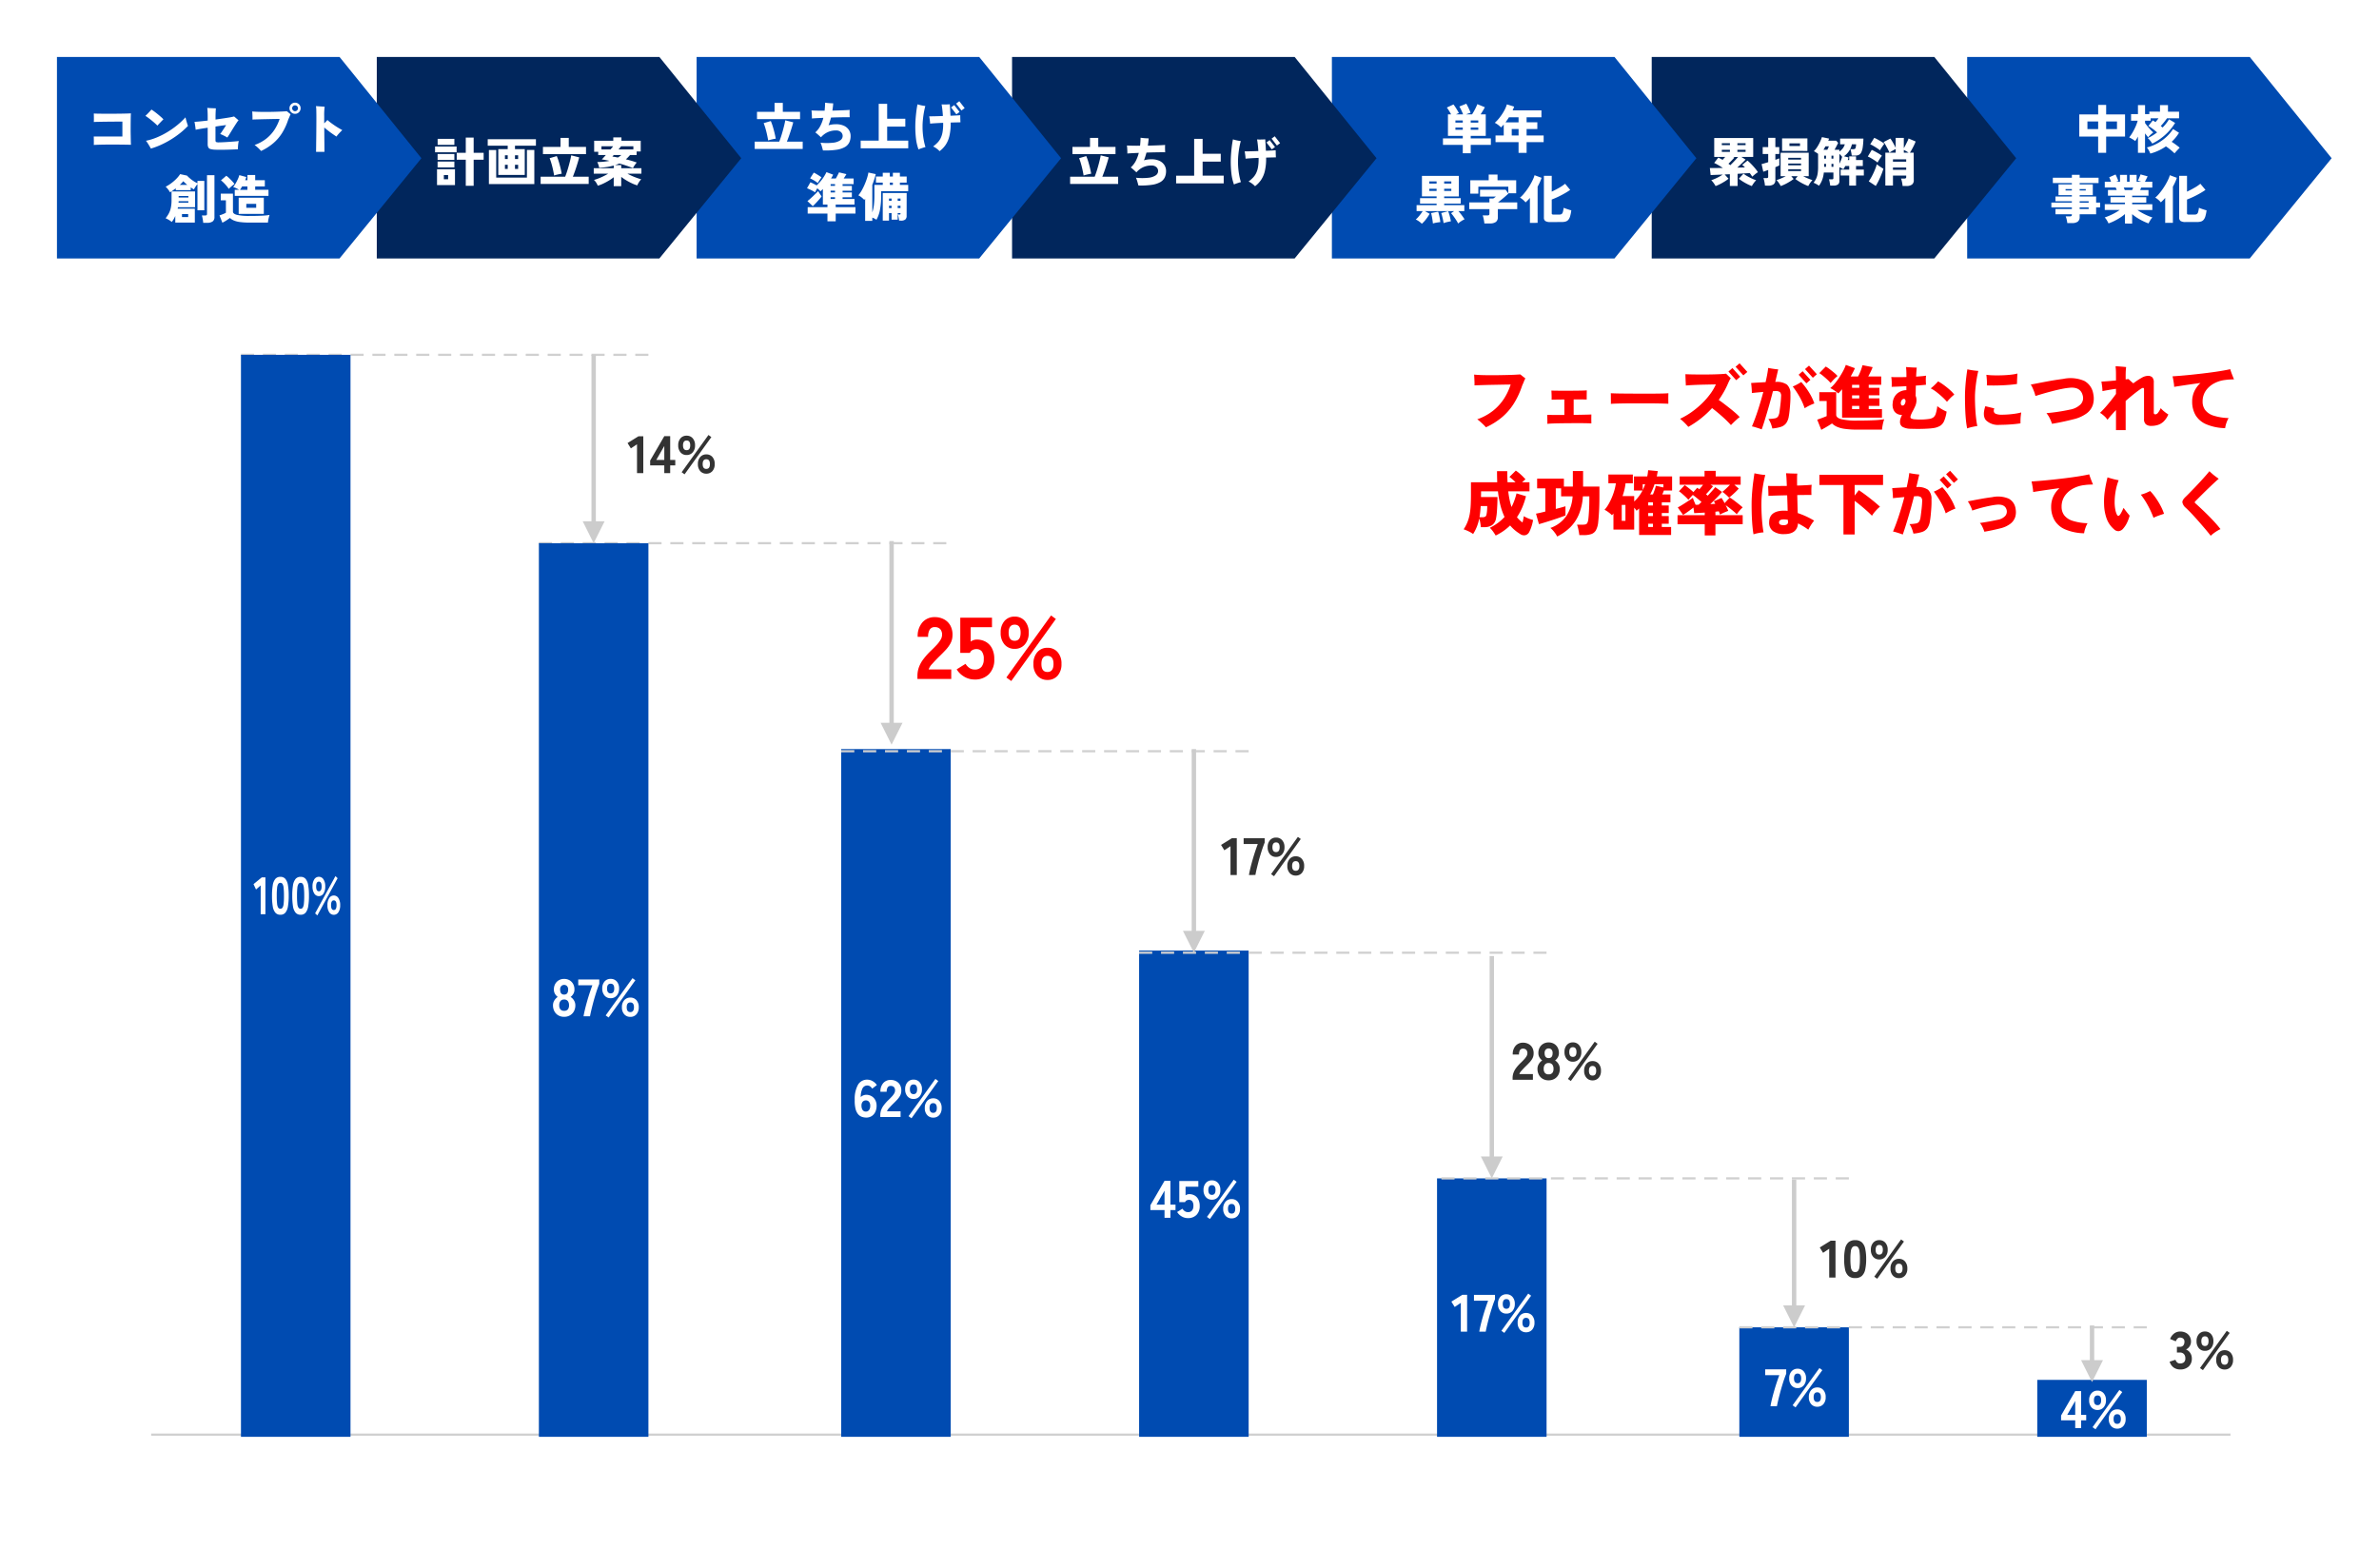 <svg xmlns="http://www.w3.org/2000/svg" width="543" height="358" viewBox="0 0 543 358">
  <g id="グループ_5222" data-name="グループ 5222" transform="translate(8788 17370.982)">
    <path id="Base" d="M0,0H543V358H0Z" transform="translate(-8788 -17370.982)" fill="#fff"/>
    <path id="パス_4788" data-name="パス 4788" d="M-13779.5-22195.5h474.609" transform="translate(5025.998 5152.018)" fill="none" stroke="#d0d0d0" stroke-width="0.5"/>
    <path id="パス_4850" data-name="パス 4850" d="M-13779.5-22195.5h93" transform="translate(5046.498 4905.518)" fill="none" stroke="#d0d0d0" stroke-width="0.5" stroke-dasharray="3 2"/>
    <path id="パス_4852" data-name="パス 4852" d="M-13779.5-22195.5h93" transform="translate(5114.498 4948.518)" fill="none" stroke="#d0d0d0" stroke-width="0.5" stroke-dasharray="3 2"/>
    <path id="パス_5013" data-name="パス 5013" d="M0,0H25V247H0Z" transform="translate(-8733 -17289.982)" fill="#004bb1"/>
    <path id="パス_4968" data-name="パス 4968" d="M0,0H25V204H0Z" transform="translate(-8665 -17246.982)" fill="#004bb1"/>
    <path id="パス_4969" data-name="パス 4969" d="M0,0H25V157H0Z" transform="translate(-8596 -17199.982)" fill="#004bb1"/>
    <path id="パス_4970" data-name="パス 4970" d="M0,0H25V111H0Z" transform="translate(-8528 -17153.982)" fill="#004bb1"/>
    <path id="パス_4971" data-name="パス 4971" d="M0,0H25V59H0Z" transform="translate(-8460 -17101.982)" fill="#004bb1"/>
    <path id="パス_4972" data-name="パス 4972" d="M0,0H25V25H0Z" transform="translate(-8391 -17067.982)" fill="#004bb1"/>
    <path id="パス_4973" data-name="パス 4973" d="M0,0H25V13H0Z" transform="translate(-8323 -17055.982)" fill="#004bb1"/>
    <path id="パス_4849" data-name="パス 4849" d="M3.165,0h64.5L86.353,23.119,67.666,46H3.165Z" transform="translate(-8342.165 -17357.982)" fill="#004bb1"/>
    <path id="パス_5007" data-name="パス 5007" d="M-6.936.888V-2.82h-4.308V-7.884h4.308v-2.16h1.824v2.16H-.8V-2.82H-5.112V.888Zm1.824-5.424H-2.64V-6.264H-5.112Zm-4.272,0h2.448V-6.264H-9.384ZM2.148.888V-2.82q-.156.3-.318.558T1.524-1.8a5.341,5.341,0,0,0-.66-.45q-.4-.234-.72-.39A7.928,7.928,0,0,0,.93-3.78a13.106,13.106,0,0,0,.7-1.38,8.451,8.451,0,0,0,.45-1.284H.576V-7.956H2.148v-2.052h1.62v2.052H4.74v-.552H7.176v-1.5H9v1.5h2.532V-7H8.784q-.336.468-.7.924a11.018,11.018,0,0,1-.732.84q.108.084.216.174t.2.174A9.915,9.915,0,0,0,8.6-5.82a7.853,7.853,0,0,0,.636-.948l1.392.828A12.229,12.229,0,0,1,8.3-3.156,12.822,12.822,0,0,1,5.412-1.224q-.2-.324-.468-.666a3.817,3.817,0,0,0-.564-.594,8.9,8.9,0,0,0,1.092-.57,12.334,12.334,0,0,0,1.044-.714q-.48-.432-.99-.81t-1-.678l1.008-1.26q.144.084.3.186t.312.21q.168-.192.348-.42T6.84-7H5.04v.552H3.768v.54q.216.3.552.72t.7.81a6.907,6.907,0,0,0,.63.606,4.8,4.8,0,0,0-.4.324q-.228.2-.444.42a4.006,4.006,0,0,0-.336.372q-.132-.156-.318-.39t-.39-.51V.888Zm2.82.168A5.886,5.886,0,0,0,4.626.324a3.729,3.729,0,0,0-.45-.66,10.039,10.039,0,0,0,2.52-1A10.256,10.256,0,0,0,8.712-2.814a9.414,9.414,0,0,0,1.452-1.734l1.356.864a9.563,9.563,0,0,1-.762,1.074,9.655,9.655,0,0,1-.918.978q.468.3.984.678t.852.678q-.312.312-.636.66t-.54.624q-.408-.4-.942-.834A12.274,12.274,0,0,0,8.532-.588,11.136,11.136,0,0,1,6.8.4,11.134,11.134,0,0,1,4.968,1.056ZM-13.98,16.924a6.325,6.325,0,0,0-.138-.8,4.245,4.245,0,0,0-.234-.738h.948a.674.674,0,0,0,.36-.072q.108-.072.108-.312V14.92H-16.68V13.708h3.744v-.36h-4.68V12.256h4.68v-.312H-16.68v-1.08h3.744v-.312h-3.048V8.1h3.048V7.792H-17.28V6.568h4.344v-.66h1.776v.66h4.32V7.792h-4.32V8.1h3v2.448h-3v.312H-7.4v1.392h.912v1.092H-7.4V14.92H-11.16v.6a1.266,1.266,0,0,1-.432,1.074,2.119,2.119,0,0,1-1.3.33Zm2.82-3.216h2.052v-.36H-11.16Zm0-1.452h2.052v-.312H-11.16Zm-3.216-2.772h1.44V9.172h-1.44Zm3.216,0h1.392V9.172H-11.16ZM-.816,17.032V14.86a8.986,8.986,0,0,1-1.176.876,13.781,13.781,0,0,1-1.314.732A11.017,11.017,0,0,1-4.572,17a5.152,5.152,0,0,0-.372-.7,3.634,3.634,0,0,0-.5-.66q.516-.168,1.116-.426t1.2-.588a11.107,11.107,0,0,0,1.1-.69h-3.4v-1.32H-.816v-.36h-3.3V11.008h3.3v-.336H-4.7v-1.3h2q-.06-.156-.12-.306a2.277,2.277,0,0,0-.12-.258H-5.424V7.48H-4q-.1-.264-.21-.552a3.677,3.677,0,0,0-.21-.456l1.452-.636q.1.168.222.45t.24.564q.114.282.174.45l-.456.18h.84V5.92h1.6V7.48H.24V5.92h1.6V7.48H2.88l-.756-.24q.084-.156.21-.438t.246-.564a3.179,3.179,0,0,0,.156-.426l1.62.444q-.108.228-.294.6t-.318.624h1.68V8.812H2.9a2.277,2.277,0,0,0-.12.258q-.06.15-.12.306H4.548v1.3H.828v.336H4.044v1.248H.828v.36h4.6v1.32h-3.4a11.107,11.107,0,0,0,1.1.69q.6.33,1.2.588t1.116.426a3.455,3.455,0,0,0-.5.66,7.241,7.241,0,0,0-.378.7,11.512,11.512,0,0,1-1.254-.528,14.024,14.024,0,0,1-1.308-.726,9.491,9.491,0,0,1-1.182-.87v2.16ZM-.864,9.376H.828q.048-.12.108-.264t.12-.3H-1.092q.06.156.12.3T-.864,9.376Zm13.872,7.308a2.011,2.011,0,0,1-1.122-.234.9.9,0,0,1-.33-.786V6.136h1.788V9.748q.852-.4,1.686-.876a9.49,9.49,0,0,0,1.362-.924l1.164,1.4q-.564.4-1.266.8t-1.458.762q-.756.36-1.488.636V14.68a.294.294,0,0,0,.078.234.584.584,0,0,0,.342.066h1.32a.929.929,0,0,0,.516-.12.808.808,0,0,0,.282-.456,6.478,6.478,0,0,0,.186-.972q.252.108.576.222t.636.21q.312.1.528.144a8.492,8.492,0,0,1-.27,1.368,2.158,2.158,0,0,1-.414.81,1.309,1.309,0,0,1-.624.39,3.313,3.313,0,0,1-.912.108Zm-4.644.192v-5.7q-.24.288-.492.54t-.5.48a4.345,4.345,0,0,0-.576-.588,4.44,4.44,0,0,0-.7-.5,6.43,6.43,0,0,0,.8-.792q.414-.48.816-1.044T8.46,8.11q.348-.594.6-1.14A5.816,5.816,0,0,0,9.42,6l1.6.588a8.36,8.36,0,0,1-.39,1.014q-.234.51-.51,1.014v8.256Z" transform="translate(-8302.165 -17336.982)" fill="#fff"/>
    <path id="パス_4849-2" data-name="パス 4849" d="M3.165,0h64.5L86.353,23.119,67.666,46H3.165Z" transform="translate(-8414.165 -17357.982)" fill="#01265c"/>
    <path id="パス_5008" data-name="パス 5008" d="M-22.26.972a6.485,6.485,0,0,0-.444-.7,4.553,4.553,0,0,0-.54-.636,7.647,7.647,0,0,0,.87-.33q.474-.21.936-.462a9.157,9.157,0,0,0,.81-.492l-1.62.066q-.732.03-1.14.042l-.18-1.6q.708,0,1.464-.006t1.5-.018q-.48-.324-.99-.624a10.278,10.278,0,0,0-.99-.516l.948-1.224q.252.12.5.252t.474.264q.144-.156.294-.324t.306-.336h-2.508v-4.32h8.9v4.32h-2.7l.96.6q-.192.2-.516.522t-.69.666q-.366.348-.69.648l.936-.024.816-.024q-.156-.168-.318-.312t-.318-.264l1.212-.984a10.871,10.871,0,0,1,.864.8q.456.468.864.96a8.149,8.149,0,0,1,.66.9,4.72,4.72,0,0,0-.672.474q-.372.306-.624.546a7.9,7.9,0,0,0-.576-.828q-.528.036-1.248.078l-1.524.09V.948H-19V-1.728q-.3.012-.6.03t-.588.03l.888.96a7.67,7.67,0,0,1-.93.666q-.534.33-1.074.6A7.977,7.977,0,0,1-22.26.972Zm8.28,0a7.977,7.977,0,0,1-.96-.414q-.54-.27-1.074-.6a7.67,7.67,0,0,1-.93-.666l1.056-1.14a7.393,7.393,0,0,0,.834.546q.51.294,1.062.552a7.314,7.314,0,0,0,1,.39,4.553,4.553,0,0,0-.54.636A6.485,6.485,0,0,0-13.98.972Zm-4.908-4.764q.276-.276.6-.606t.63-.666l.546-.6h-1.1l.24.144q-.24.264-.618.66t-.738.744a2.29,2.29,0,0,1,.228.156Zm1.608-3.036h1.872V-7.3H-17.28Zm-3.552,0h1.848V-7.3h-1.848Zm3.552-1.536h1.872v-.444H-17.28Zm-3.552,0h1.848v-.444h-1.848ZM-7.38.972A7.454,7.454,0,0,0-7.836.24a4.106,4.106,0,0,0-.516-.624q.528-.168,1.074-.4t1.05-.492H-7.416V-6.636H-1v5.364h-1.26q.492.264,1.038.492t1.074.4A4.106,4.106,0,0,0-.66.24,5.97,5.97,0,0,0-1.1.972,10.888,10.888,0,0,1-2.646.258a13.337,13.337,0,0,1-1.4-.894l.528-.636H-4.98l.54.636a13.337,13.337,0,0,1-1.4.894A10.888,10.888,0,0,1-7.38.972Zm-3.612-.1a5.266,5.266,0,0,0-.066-.558q-.054-.33-.126-.648a2.552,2.552,0,0,0-.156-.5h.66A.585.585,0,0,0-10.35-.9a.35.35,0,0,0,.1-.3V-2.7q-.336.12-.624.228t-.5.168l-.384-1.74q.276-.06.672-.18l.84-.252V-6.348h-1.26V-7.92h1.26v-2.112h1.632V-7.92h.888v1.572h-.888v1.332q.276-.1.51-.186t.39-.162v1.632q-.168.084-.4.186t-.5.21V-.42a1.154,1.154,0,0,1-.408,1,2.06,2.06,0,0,1-1.224.3Zm3.912-7.92V-9.9H-1.3v2.856ZM-5.4-8.172h2.412v-.6H-5.4Zm-.276,5.724h2.928v-.42H-5.676Zm0-1.32h2.928v-.4H-5.676Zm0-1.3h2.928v-.4H-5.676ZM1.344.9A4.522,4.522,0,0,0,.756.528,5.209,5.209,0,0,0,.1.216,4.438,4.438,0,0,0,.708-.75a4.384,4.384,0,0,0,.33-1.134,9.6,9.6,0,0,0,.1-1.5v-3q-.228-.168-.486-.33a4.729,4.729,0,0,0-.486-.27,4.367,4.367,0,0,0,.606-.708,8.514,8.514,0,0,0,.54-.882q.246-.462.426-.894t.276-.732l1.632.336a2.321,2.321,0,0,1-.084.234q-.048.114-.108.246H5.268l.456.5q-.156.324-.372.732T4.9-7.32H6v.42a3.3,3.3,0,0,0,.774-.732,2.786,2.786,0,0,0,.462-.924H6.168V-9.864h5.316a16.259,16.259,0,0,1-.156,1.974,3.941,3.941,0,0,1-.336,1.176,1.213,1.213,0,0,1-.552.57,1.961,1.961,0,0,1-.828.156h-.8a4.633,4.633,0,0,0-.06-.474Q8.7-6.744,8.64-7.014a2.175,2.175,0,0,0-.132-.426H9.06a1.312,1.312,0,0,0,.426-.054.4.4,0,0,0,.222-.288,3.786,3.786,0,0,0,.108-.774h-.96A4.51,4.51,0,0,1,7.044-5.832l1.044.276q-.036.132-.078.282t-.1.306h.336v-.84H9.8v.84h1.548v1.356H9.8v.828H11.58v1.356H9.8V.864H8.244V-1.428H6.288V-2.784H8.244v-.828h-.9a5.9,5.9,0,0,1-.444.756,3.966,3.966,0,0,0-.408-.24A5.324,5.324,0,0,0,6-3.324V-.2a.962.962,0,0,1-.33.816,1.643,1.643,0,0,1-1,.252H3.9A4.514,4.514,0,0,0,3.84.408q-.048-.276-.1-.546a1.969,1.969,0,0,0-.126-.426h.66a.531.531,0,0,0,.276-.054q.084-.054.084-.246V-2.112H2.448A6.648,6.648,0,0,1,2.076-.444,5.462,5.462,0,0,1,1.344.9ZM6-4.128q.192-.372.36-.792a6.914,6.914,0,0,0,.264-.78A7,7,0,0,0,6-6.384ZM2.376-7.32h.876q.108-.216.2-.414t.156-.354H2.82L2.6-7.7Q2.5-7.512,2.376-7.32Zm.144,3.9h.432v-.672H2.52Zm1.68,0h.432v-.672H4.2ZM2.52-5.292h.432v-.672H2.52Zm1.68,0h.432v-.672H4.2ZM20.424.96A5.02,5.02,0,0,0,20.358.4Q20.3.072,20.226-.24a3.271,3.271,0,0,0-.162-.5h.744a.612.612,0,0,0,.342-.072.35.35,0,0,0,.1-.3v-.3H18.228V.852h-1.74v-7.5h2.364v-.84q-.312.156-.72.39t-.7.438q-.144-.348-.39-.822t-.5-.918a4.627,4.627,0,0,0-.444-.672l1.548-.8q.192.276.414.648t.432.756q.21.384.354.708V-10.02h1.86v2.352q.192-.324.4-.732t.4-.8a5.87,5.87,0,0,0,.288-.684l1.608.684a8.7,8.7,0,0,1-.36.846q-.228.474-.48.93t-.468.78h.864L22.98-.4A1.219,1.219,0,0,1,22.56.642,2.074,2.074,0,0,1,21.3.96ZM14.3.948l-1.6-1.056a10.4,10.4,0,0,0,.738-1.206,15.225,15.225,0,0,0,.654-1.4A11.275,11.275,0,0,0,14.544-4a7.52,7.52,0,0,0,.744.546q.432.282.756.474-.18.624-.468,1.344T14.958-.24A13.115,13.115,0,0,1,14.3.948Zm.408-5.34a4.764,4.764,0,0,0-.612-.462q-.408-.27-.846-.528a6.039,6.039,0,0,0-.762-.39l.9-1.512q.372.168.8.4t.828.468a6.412,6.412,0,0,1,.69.468q-.12.156-.324.456t-.39.612Q14.808-4.572,14.712-4.392Zm.552-2.784a4.764,4.764,0,0,0-.612-.462q-.408-.27-.846-.528a6.039,6.039,0,0,0-.762-.39l.912-1.476a6.913,6.913,0,0,1,.792.384q.456.252.882.516a5.935,5.935,0,0,1,.642.444q-.12.144-.324.438t-.4.594Q15.36-7.356,15.264-7.176Zm2.964,4.44h3.024v-.528H18.228Zm0-1.86h3.024v-.528H18.228Zm2.484-2.052h1.08a5.388,5.388,0,0,0-.522-.336q-.294-.168-.558-.288Z" transform="translate(-8374.165 -17329.482)" fill="#fff"/>
    <path id="パス_4849-3" data-name="パス 4849" d="M3.165,0h64.5L86.353,23.119,67.666,46H3.165Z" transform="translate(-8487.165 -17357.982)" fill="#004bb1"/>
    <path id="パス_5009" data-name="パス 5009" d="M-6.96.984V-.924h-4.524V-2.412H-6.96v-.576h-3.384v-4.9h.732q-.216-.384-.486-.828a7.343,7.343,0,0,0-.5-.732l1.512-.708a7.626,7.626,0,0,1,.45.63q.246.378.462.744t.324.594q-.156.06-.33.138t-.342.162h1.632q-.156-.42-.378-.9a9.5,9.5,0,0,0-.474-.9l1.584-.636q.168.276.36.66t.36.762q.168.378.264.642-.24.072-.522.174t-.534.2h1.38q.2-.3.438-.72t.444-.858q.21-.438.33-.762l1.716.708q-.168.336-.438.78t-.534.852h1.176v4.9H-5.148v.576h4.6V-.924h-4.6V.984Zm1.812-5.352H-3.42v-.516H-5.148Zm-3.492,0h1.68v-.516H-8.64Zm3.492-1.644H-3.42V-6.5H-5.148Zm-3.492,0h1.68V-6.5H-8.64ZM5.772.9V-1.548H.516V-3.072H2.388v-2.5q-.156.168-.306.336t-.318.324a5.724,5.724,0,0,0-.618-.552,5.032,5.032,0,0,0-.8-.5A9.484,9.484,0,0,0,1.5-7.218a11.484,11.484,0,0,0,.978-1.488,7.382,7.382,0,0,0,.63-1.47l1.656.516q-.072.216-.162.432T4.416-8.8h6.576v1.572H7.608v1.152h2.448v1.524H7.608v1.476H11.5v1.524H7.608V.9ZM2.8-6.072H5.772V-7.224h-2.2q-.18.3-.378.588T2.8-6.072Zm1.416,3h1.56V-4.548H4.212ZM-16.308,17.08a4.381,4.381,0,0,0-.648-.546,4.457,4.457,0,0,0-.732-.426,5.832,5.832,0,0,0,.546-.546q.294-.33.57-.7t.468-.678h-1.4V12.832h4.572v-.348h-3.78V11.236h3.78v-.4h-3.348V6.148H-7.86V10.84h-3.348v.4h3.78v1.248h-3.78v.348h4.6v1.356H-7.956q.4.444.768.948t.636.924a5.181,5.181,0,0,0-.786.438,4.987,4.987,0,0,0-.678.522,7.311,7.311,0,0,0-.438-.762q-.282-.438-.594-.864a8.474,8.474,0,0,0-.588-.726l.708-.48H-15.6l1.08.612a11.111,11.111,0,0,1-.834,1.248A6.586,6.586,0,0,1-16.308,17.08Zm2.532-.06q-.036-.36-.1-.792t-.144-.852a6.637,6.637,0,0,0-.174-.732l1.608-.324a6.546,6.546,0,0,1,.2.69q.1.426.186.882a7.2,7.2,0,0,1,.108.816q-.336.024-.828.108A5.818,5.818,0,0,0-13.776,17.02Zm2.436-.084q-.048-.348-.138-.768t-.192-.822q-.1-.4-.21-.714l1.572-.42a5.928,5.928,0,0,1,.246.666q.126.4.228.846t.162.8q-.336.048-.828.162A6.6,6.6,0,0,0-11.34,16.936Zm-3.276-7.344h1.68v-.5h-1.68Zm0-1.68h1.68v-.5h-1.68Zm3.408,1.68h1.632v-.5h-1.632Zm0-1.68h1.632v-.5h-1.632Zm9.18,9.1q-.024-.252-.084-.6t-.138-.69a2.755,2.755,0,0,0-.174-.546h1.056A.74.74,0,0,0-.99,15.1q.114-.072.114-.324V13.744H-5.484V12.208H-.876v-.9H0q.168-.108.324-.216A2.766,2.766,0,0,0,.6,10.876H-3.024V9.316H2.82l.636.876q-.36.336-.81.726t-.87.732q-.42.342-.708.558h4.4v1.536H1.044v1.812a1.305,1.305,0,0,1-.45,1.11,2.216,2.216,0,0,1-1.35.342Zm-3.216-6.8V7.156h4.2V5.848H.972V7.156h4.26V10.12h-1.8V8.62h-6.84V10.2Zm18.252,6.48a2.011,2.011,0,0,1-1.122-.234.9.9,0,0,1-.33-.786V6.136h1.788V9.748q.852-.4,1.686-.876a9.49,9.49,0,0,0,1.362-.924l1.164,1.4q-.564.4-1.266.8t-1.458.762q-.756.36-1.488.636V14.68a.294.294,0,0,0,.078.234.584.584,0,0,0,.342.066h1.32a.929.929,0,0,0,.516-.12.808.808,0,0,0,.282-.456,6.478,6.478,0,0,0,.186-.972q.252.108.576.222t.636.21q.312.1.528.144a8.492,8.492,0,0,1-.27,1.368,2.158,2.158,0,0,1-.414.81,1.309,1.309,0,0,1-.624.39,3.313,3.313,0,0,1-.912.108Zm-4.644.192v-5.7q-.24.288-.492.54t-.5.48a4.345,4.345,0,0,0-.576-.588,4.44,4.44,0,0,0-.7-.5,6.43,6.43,0,0,0,.8-.792q.414-.48.816-1.044T8.46,8.11q.348-.594.6-1.14A5.816,5.816,0,0,0,9.42,6l1.6.588a8.36,8.36,0,0,1-.39,1.014q-.234.51-.51,1.014v8.256Z" transform="translate(-8447.165 -17336.982)" fill="#fff"/>
    <path id="パス_4849-4" data-name="パス 4849" d="M3.165,0h64.5L86.353,23.119,67.666,46H3.165Z" transform="translate(-8560.165 -17357.982)" fill="#01265c"/>
    <path id="パス_5010" data-name="パス 5010" d="M-23.58.492V-1.164h5.6q.216-.528.432-1.2t.408-1.374q.192-.7.336-1.308t.2-.99l1.824.456q-.108.444-.282,1.02t-.378,1.194q-.2.618-.408,1.194t-.384,1.008h3.612V.492Zm.528-6.8V-7.968h4.008V-10.02h1.884v2.052h3.936v1.656ZM-20.5-1.428q-.1-.588-.258-1.32t-.366-1.44a11.486,11.486,0,0,0-.408-1.2l1.632-.48a12,12,0,0,1,.474,1.314q.21.7.378,1.4t.276,1.314a5.364,5.364,0,0,0-.576.1q-.336.072-.648.15A3.271,3.271,0,0,0-20.5-1.428ZM-8,.84q-.1-.4-.24-.894a6.543,6.543,0,0,0-.312-.87,13.21,13.21,0,0,0,2.886,0,3.549,3.549,0,0,0,1.638-.558A1.185,1.185,0,0,0-3.5-2.448a1.163,1.163,0,0,0-.408-.912,1.609,1.609,0,0,0-1.1-.36,4.383,4.383,0,0,0-1.974.426A4.525,4.525,0,0,0-8.448-2.16l-.624-.564a8.628,8.628,0,0,0-.672-.552,5.2,5.2,0,0,0,1.158-1.5A8.353,8.353,0,0,0-7.908-6.6q-.852.036-1.548.072t-1.068.072q.012-.216,0-.564t-.036-.7q-.024-.348-.06-.564.468.024,1.26.042t1.74.006q.048-.456.078-.918t.042-.906q.24.036.57.072t.666.054q.336.018.6.018-.012.408-.066.828t-.114.84l1.56-.048q.756-.024,1.374-.054T-1.9-8.412q-.024.324-.018.8t.03.876q-.408-.012-1.086-.006t-1.5.024q-.822.018-1.686.054A17.46,17.46,0,0,1-6.72-4.9a5.118,5.118,0,0,1,.8-.18,6.372,6.372,0,0,1,.9-.06,4.257,4.257,0,0,1,1.788.342,2.659,2.659,0,0,1,1.146.954,2.52,2.52,0,0,1,.4,1.416,3.353,3.353,0,0,1-.288,1.41A2.457,2.457,0,0,1-2.958.048,5.408,5.408,0,0,1-4.89.684,16.947,16.947,0,0,1-8,.84ZM.612.36V-1.392H4.728V-9.8H6.66V-6.4H10.8v1.8H6.66v3.2h4.812V.36Zm18.012.648a4.863,4.863,0,0,0-.678-.594,3.851,3.851,0,0,0-.8-.474,8.883,8.883,0,0,0,.972-.846,4.1,4.1,0,0,0,.726-1.008,5.127,5.127,0,0,0,.45-1.392,10.425,10.425,0,0,0,.144-2.01V-5.46q-.912.036-1.716.084t-1.26.1q-.012-.36-.078-.846t-.126-.822q.444,0,1.3-.018T19.38-7.02q-.048-.756-.126-1.464T19.08-9.672q.252.024.594.024t.69-.012q.348-.012.588-.036.024.372.072,1.1t.084,1.518l1.368-.066q.6-.03.864-.054,0,.192.006.5t.018.618q.012.306.024.5-.4.012-.978.024t-1.254.036v.2a12.215,12.215,0,0,1-.288,2.844A6.178,6.178,0,0,1,20.016-.45,6.089,6.089,0,0,1,18.624,1.008Zm-4.812-.4a10.752,10.752,0,0,1-.57-2.4,23.572,23.572,0,0,1-.162-2.9q0-.576.042-1.26t.114-1.38q.072-.7.162-1.308t.186-1.044a9.027,9.027,0,0,0,.924.24,8.754,8.754,0,0,0,.864.144q-.192.684-.336,1.506t-.222,1.638q-.078.816-.078,1.5a16.854,16.854,0,0,0,.2,2.694A14.084,14.084,0,0,0,15.4.072q-.216.048-.528.15t-.6.2A4.175,4.175,0,0,0,13.812.612ZM22.452-7.4,21.24-8.976l.72-.54,1.224,1.572Zm1.164-.876L22.4-9.852l.72-.54L24.348-8.82Z" transform="translate(-8520.165 -17329.482)" fill="#fff"/>
    <path id="パス_4974" data-name="パス 4974" d="M-8.034,0V-6.576l-1.4.936-.756-1.224,2.5-1.548h1.092V0Zm6.228,0V-1.764H-5.034v-1.1l3.228-5.568H-.462v5.424H.7v1.248H-.462V0ZM-3.63-3.012h1.824v-3.18ZM3.294-4.128a1.764,1.764,0,0,1-1.392-.6,2.365,2.365,0,0,1-.528-1.62A2.324,2.324,0,0,1,1.9-7.95a1.772,1.772,0,0,1,1.392-.594A1.777,1.777,0,0,1,4.68-7.95a2.307,2.307,0,0,1,.534,1.6,2.348,2.348,0,0,1-.534,1.62A1.769,1.769,0,0,1,3.294-4.128ZM7.782.132A1.786,1.786,0,0,1,6.4-.456a2.3,2.3,0,0,1-.534-1.608A2.325,2.325,0,0,1,6.4-3.678a1.777,1.777,0,0,1,1.386-.594,1.772,1.772,0,0,1,1.392.594A2.342,2.342,0,0,1,9.7-2.064,2.319,2.319,0,0,1,9.174-.456,1.781,1.781,0,0,1,7.782.132ZM2.826.276,2.154-.2l6.12-8.5.66.48ZM7.782-.96q.828,0,.828-1.1t-.828-1.1q-.828,0-.828,1.1T7.782-.96ZM3.294-5.232q.816,0,.816-1.116,0-1.092-.816-1.092T2.466-6.348Q2.466-5.232,3.294-5.232Z" transform="translate(-8634.571 -17262.982)" fill="#333"/>
    <path id="パス_4856" data-name="パス 4856" d="M-11.652,0V-6.576l-1.065.936-.573-1.224L-11.4-8.412h.828V0Zm4.5.12A1.447,1.447,0,0,1-8.321-.372,3,3,0,0,1-8.9-1.824,14.46,14.46,0,0,1-9.068-4.2,14.55,14.55,0,0,1-8.9-6.588,3,3,0,0,1-8.321-8.04a1.447,1.447,0,0,1,1.165-.492A1.42,1.42,0,0,1-6-8.04a3.088,3.088,0,0,1,.578,1.452A14.164,14.164,0,0,1-5.255-4.2a14.076,14.076,0,0,1-.168,2.376A3.088,3.088,0,0,1-6-.372,1.42,1.42,0,0,1-7.157.12Zm0-1.368a.56.56,0,0,0,.487-.258,2.131,2.131,0,0,0,.255-.9A15.935,15.935,0,0,0-6.338-4.2,16.1,16.1,0,0,0-6.415-6a2.145,2.145,0,0,0-.255-.906.56.56,0,0,0-.487-.258.571.571,0,0,0-.491.258A2.091,2.091,0,0,0-7.907-6a16.1,16.1,0,0,0-.077,1.8,15.935,15.935,0,0,0,.077,1.794,2.078,2.078,0,0,0,.259.9A.571.571,0,0,0-7.157-1.248ZM-2.534.12A1.447,1.447,0,0,1-3.7-.372a3,3,0,0,1-.582-1.452A14.46,14.46,0,0,1-4.445-4.2a14.55,14.55,0,0,1,.164-2.388A3,3,0,0,1-3.7-8.04a1.447,1.447,0,0,1,1.165-.492,1.42,1.42,0,0,1,1.156.492A3.088,3.088,0,0,1-.8-6.588,14.164,14.164,0,0,1-.632-4.2,14.076,14.076,0,0,1-.8-1.824,3.088,3.088,0,0,1-1.378-.372,1.42,1.42,0,0,1-2.534.12Zm0-1.368a.56.56,0,0,0,.487-.258,2.131,2.131,0,0,0,.255-.9A15.935,15.935,0,0,0-1.715-4.2,16.1,16.1,0,0,0-1.792-6a2.145,2.145,0,0,0-.255-.906.56.56,0,0,0-.487-.258.571.571,0,0,0-.491.258A2.091,2.091,0,0,0-3.285-6a16.1,16.1,0,0,0-.077,1.8,15.935,15.935,0,0,0,.077,1.794,2.078,2.078,0,0,0,.259.9A.571.571,0,0,0-2.534-1.248Zm4.168-2.88a1.218,1.218,0,0,1-1.056-.6,2.882,2.882,0,0,1-.4-1.62,2.827,2.827,0,0,1,.4-1.6,1.221,1.221,0,0,1,1.056-.594,1.225,1.225,0,0,1,1.051.594,2.8,2.8,0,0,1,.4,1.6,2.857,2.857,0,0,1-.4,1.62A1.222,1.222,0,0,1,1.634-4.128Zm3.4,4.26A1.227,1.227,0,0,1,3.986-.456a2.8,2.8,0,0,1-.4-1.608,2.827,2.827,0,0,1,.4-1.614,1.225,1.225,0,0,1,1.051-.594,1.221,1.221,0,0,1,1.056.594,2.852,2.852,0,0,1,.4,1.614,2.822,2.822,0,0,1-.4,1.608A1.224,1.224,0,0,1,5.037.132ZM1.279.276.769-.2,5.41-8.7l.5.48ZM5.037-.96q.628,0,.628-1.1t-.628-1.1q-.628,0-.628,1.1T5.037-.96Zm-3.4-4.272q.619,0,.619-1.116,0-1.092-.619-1.092T1.006-6.348Q1.006-5.232,1.634-5.232Z" transform="translate(-8716.848 -17162.283)" fill="#fff"/>
    <path id="パス_4975" data-name="パス 4975" d="M-7.236.12A2.6,2.6,0,0,1-8.562-.21a2.338,2.338,0,0,1-.894-.924A2.824,2.824,0,0,1-9.78-2.508,2.079,2.079,0,0,1-9.462-3.63,2.394,2.394,0,0,1-8.7-4.416a2.378,2.378,0,0,1-.624-.7A1.924,1.924,0,0,1-9.576-6.12a2.553,2.553,0,0,1,.3-1.26,2.186,2.186,0,0,1,.828-.846,2.373,2.373,0,0,1,1.212-.306,2.4,2.4,0,0,1,1.224.306,2.186,2.186,0,0,1,.828.846,2.553,2.553,0,0,1,.3,1.26,1.889,1.889,0,0,1-.258,1.008,2.54,2.54,0,0,1-.618.7,2.3,2.3,0,0,1,.768.786A2.109,2.109,0,0,1-4.68-2.508a2.774,2.774,0,0,1-.33,1.38,2.379,2.379,0,0,1-.906.918A2.608,2.608,0,0,1-7.236.12Zm0-1.368A1.064,1.064,0,0,0-6.4-1.56a1.439,1.439,0,0,0,.276-.972A1.486,1.486,0,0,0-6.4-3.48a1.007,1.007,0,0,0-.84-.348,1.01,1.01,0,0,0-.834.348,1.463,1.463,0,0,0-.282.948,1.418,1.418,0,0,0,.282.972A1.067,1.067,0,0,0-7.236-1.248Zm0-3.708q.912,0,.912-1.14a1.09,1.09,0,0,0-.264-.81.892.892,0,0,0-.648-.258.892.892,0,0,0-.648.258,1.09,1.09,0,0,0-.264.81Q-8.148-4.956-7.236-4.956ZM-2.808,0q.1-.624.312-1.512T-2-3.4q.282-1,.6-1.956T-.792-7.08H-4.02V-8.4H.78v1.008Q.564-6.876.312-6.144t-.5,1.566q-.252.834-.474,1.686t-.4,1.6q-.174.75-.27,1.29ZM3.384-4.128a1.764,1.764,0,0,1-1.392-.6,2.365,2.365,0,0,1-.528-1.62,2.324,2.324,0,0,1,.528-1.6,1.772,1.772,0,0,1,1.392-.594A1.777,1.777,0,0,1,4.77-7.95a2.307,2.307,0,0,1,.534,1.6,2.348,2.348,0,0,1-.534,1.62A1.769,1.769,0,0,1,3.384-4.128ZM7.872.132A1.786,1.786,0,0,1,6.486-.456a2.3,2.3,0,0,1-.534-1.608,2.325,2.325,0,0,1,.534-1.614,1.777,1.777,0,0,1,1.386-.594,1.772,1.772,0,0,1,1.392.594,2.342,2.342,0,0,1,.528,1.614A2.319,2.319,0,0,1,9.264-.456,1.781,1.781,0,0,1,7.872.132ZM2.916.276,2.244-.2l6.12-8.5.66.48ZM7.872-.96q.828,0,.828-1.1t-.828-1.1q-.828,0-.828,1.1T7.872-.96ZM3.384-5.232q.816,0,.816-1.116,0-1.092-.816-1.092T2.556-6.348Q2.556-5.232,3.384-5.232Z" transform="translate(-8652 -17138.982)" fill="#fff"/>
    <path id="パス_4976" data-name="パス 4976" d="M-7.272.12a3.111,3.111,0,0,1-.99-.162A1.991,1.991,0,0,1-9.126-.63,3.014,3.014,0,0,1-9.72-1.854a7.529,7.529,0,0,1-.192-2.058,6.672,6.672,0,0,1,.774-3.51,2.381,2.381,0,0,1,2.106-1.11A2.4,2.4,0,0,1-5.8-8.178,2.724,2.724,0,0,1-4.86-7.3l-1.068.816a1.712,1.712,0,0,0-.48-.528A1.067,1.067,0,0,0-7.032-7.2a1.208,1.208,0,0,0-1.08.612,4.227,4.227,0,0,0-.42,2.04,1.421,1.421,0,0,1,.552-.384A1.78,1.78,0,0,1-7.3-5.076a2.4,2.4,0,0,1,1.224.312,2.213,2.213,0,0,1,.846.87A2.718,2.718,0,0,1-4.92-2.568a3.192,3.192,0,0,1-.288,1.386,2.294,2.294,0,0,1-.816.954A2.216,2.216,0,0,1-7.272.12Zm-.1-1.368A.871.871,0,0,0-6.642-1.6a1.552,1.552,0,0,0,.27-.972,1.392,1.392,0,0,0-.264-.894.848.848,0,0,0-.7-.33.951.951,0,0,0-.774.324,1.28,1.28,0,0,0-.258.876,1.706,1.706,0,0,0,.27,1A.851.851,0,0,0-7.368-1.248ZM-4.08,0V-.432a3.524,3.524,0,0,1,.18-1.11,4.2,4.2,0,0,1,.606-1.134A9.6,9.6,0,0,1-2.136-3.96q.36-.348.684-.7a4.121,4.121,0,0,0,.528-.69,1.375,1.375,0,0,0,.216-.642,1.155,1.155,0,0,0-.246-.84A.977.977,0,0,0-1.7-7.1a.757.757,0,0,0-.7.348,1.87,1.87,0,0,0-.216.984H-4.044A2.827,2.827,0,0,1-3.39-7.764,2.191,2.191,0,0,1-1.7-8.472,2.649,2.649,0,0,1-.45-8.178a2.138,2.138,0,0,1,.876.852A2.58,2.58,0,0,1,.72-5.952,2.315,2.315,0,0,1,.462-4.908,4.363,4.363,0,0,1-.2-3.99q-.414.45-.954.966-.516.516-.918.972a2.027,2.027,0,0,0-.474.744h3.1V0Zm7.6-4.128a1.764,1.764,0,0,1-1.392-.6A2.365,2.365,0,0,1,1.6-6.348a2.324,2.324,0,0,1,.528-1.6,1.772,1.772,0,0,1,1.392-.594A1.777,1.777,0,0,1,4.9-7.95a2.307,2.307,0,0,1,.534,1.6A2.348,2.348,0,0,1,4.9-4.728,1.769,1.769,0,0,1,3.516-4.128ZM8,.132A1.786,1.786,0,0,1,6.618-.456a2.3,2.3,0,0,1-.534-1.608,2.325,2.325,0,0,1,.534-1.614A1.777,1.777,0,0,1,8-4.272,1.772,1.772,0,0,1,9.4-3.678a2.342,2.342,0,0,1,.528,1.614A2.319,2.319,0,0,1,9.4-.456,1.781,1.781,0,0,1,8,.132ZM3.048.276,2.376-.2,8.5-8.7l.66.48ZM8-.96q.828,0,.828-1.1T8-3.168q-.828,0-.828,1.1T8-.96ZM3.516-5.232q.816,0,.816-1.116,0-1.092-.816-1.092T2.688-6.348Q2.688-5.232,3.516-5.232Z" transform="translate(-8583 -17115.982)" fill="#fff"/>
    <path id="パス_4977" data-name="パス 4977" d="M-7.2,0V-1.764h-3.228v-1.1L-7.2-8.436h1.344v5.424h1.164v1.248H-5.856V0ZM-9.024-3.012H-7.2v-3.18ZM-1.86.072A2.759,2.759,0,0,1-3.282-.312,2.95,2.95,0,0,1-4.32-1.32l1.212-.756a1.881,1.881,0,0,0,.528.564,1.234,1.234,0,0,0,.72.216,1.149,1.149,0,0,0,.942-.372A1.6,1.6,0,0,0-.612-2.712,1.641,1.641,0,0,0-.882-3.78a.911.911,0,0,0-.726-.312,1.181,1.181,0,0,0-.546.12.769.769,0,0,0-.354.4h-1.32V-8.4H.516v1.308H-2.4v1.968a1.43,1.43,0,0,1,.4-.2A1.359,1.359,0,0,1-1.572-5.4,2.493,2.493,0,0,1-.36-5.106,2.153,2.153,0,0,1,.5-4.218,3.122,3.122,0,0,1,.828-2.712,2.757,2.757,0,0,1,.09-.654,2.66,2.66,0,0,1-1.86.072Zm5.484-4.2a1.764,1.764,0,0,1-1.392-.6A2.365,2.365,0,0,1,1.7-6.348a2.324,2.324,0,0,1,.528-1.6,1.772,1.772,0,0,1,1.392-.594A1.777,1.777,0,0,1,5.01-7.95a2.307,2.307,0,0,1,.534,1.6,2.348,2.348,0,0,1-.534,1.62A1.769,1.769,0,0,1,3.624-4.128ZM8.112.132A1.786,1.786,0,0,1,6.726-.456a2.3,2.3,0,0,1-.534-1.608,2.325,2.325,0,0,1,.534-1.614,1.777,1.777,0,0,1,1.386-.594A1.772,1.772,0,0,1,9.5-3.678a2.342,2.342,0,0,1,.528,1.614A2.319,2.319,0,0,1,9.5-.456,1.781,1.781,0,0,1,8.112.132ZM3.156.276,2.484-.2,8.6-8.7l.66.48ZM8.112-.96q.828,0,.828-1.1t-.828-1.1q-.828,0-.828,1.1T8.112-.96ZM3.624-5.232q.816,0,.816-1.116,0-1.092-.816-1.092T2.8-6.348Q2.8-5.232,3.624-5.232Z" transform="translate(-8515 -17092.982)" fill="#fff"/>
    <path id="パス_4978" data-name="パス 4978" d="M-7.572,0V-6.576l-1.4.936-.756-1.224,2.5-1.548h1.092V0ZM-3.36,0q.1-.624.312-1.512t.5-1.884q.282-1,.6-1.956t.606-1.728H-4.572V-8.4h4.8v1.008Q.012-6.876-.24-6.144t-.5,1.566Q-1-3.744-1.218-2.892t-.4,1.6q-.174.75-.27,1.29ZM2.832-4.128a1.764,1.764,0,0,1-1.392-.6,2.365,2.365,0,0,1-.528-1.62,2.324,2.324,0,0,1,.528-1.6,1.772,1.772,0,0,1,1.392-.594,1.777,1.777,0,0,1,1.386.594,2.307,2.307,0,0,1,.534,1.6,2.348,2.348,0,0,1-.534,1.62A1.769,1.769,0,0,1,2.832-4.128ZM7.32.132A1.786,1.786,0,0,1,5.934-.456,2.3,2.3,0,0,1,5.4-2.064a2.325,2.325,0,0,1,.534-1.614A1.777,1.777,0,0,1,7.32-4.272a1.772,1.772,0,0,1,1.392.594A2.342,2.342,0,0,1,9.24-2.064,2.319,2.319,0,0,1,8.712-.456,1.781,1.781,0,0,1,7.32.132ZM2.364.276,1.692-.2l6.12-8.5.66.48ZM7.32-.96q.828,0,.828-1.1t-.828-1.1q-.828,0-.828,1.1T7.32-.96ZM2.832-5.232q.816,0,.816-1.116,0-1.092-.816-1.092T2-6.348Q2-5.232,2.832-5.232Z" transform="translate(-8447 -17066.982)" fill="#fff"/>
    <path id="パス_4979" data-name="パス 4979" d="M-5.892,0q.1-.624.312-1.512t.5-1.884q.282-1,.6-1.956t.606-1.728H-7.1V-8.4h4.8v1.008q-.216.516-.468,1.248t-.5,1.566q-.252.834-.474,1.686t-.4,1.6Q-4.32-.54-4.416,0ZM.3-4.128a1.764,1.764,0,0,1-1.392-.6,2.365,2.365,0,0,1-.528-1.62,2.324,2.324,0,0,1,.528-1.6A1.772,1.772,0,0,1,.3-8.544a1.777,1.777,0,0,1,1.386.594,2.307,2.307,0,0,1,.534,1.6,2.348,2.348,0,0,1-.534,1.62A1.769,1.769,0,0,1,.3-4.128ZM4.788.132A1.786,1.786,0,0,1,3.4-.456a2.3,2.3,0,0,1-.534-1.608A2.325,2.325,0,0,1,3.4-3.678a1.777,1.777,0,0,1,1.386-.594,1.772,1.772,0,0,1,1.392.594,2.342,2.342,0,0,1,.528,1.614A2.319,2.319,0,0,1,6.18-.456,1.781,1.781,0,0,1,4.788.132ZM-.168.276-.84-.2,5.28-8.7l.66.48ZM4.788-.96q.828,0,.828-1.1t-.828-1.1q-.828,0-.828,1.1T4.788-.96ZM.3-5.232q.816,0,.816-1.116Q1.116-7.44.3-7.44T-.528-6.348Q-.528-5.232.3-5.232Z" transform="translate(-8378 -17049.982)" fill="#fff"/>
    <path id="パス_4980" data-name="パス 4980" d="M-4.338,0V-1.764H-7.566v-1.1l3.228-5.568h1.344v5.424H-1.83v1.248H-2.994V0ZM-6.162-3.012h1.824v-3.18ZM.762-4.128a1.764,1.764,0,0,1-1.392-.6,2.365,2.365,0,0,1-.528-1.62A2.324,2.324,0,0,1-.63-7.95,1.772,1.772,0,0,1,.762-8.544a1.777,1.777,0,0,1,1.386.594,2.307,2.307,0,0,1,.534,1.6,2.348,2.348,0,0,1-.534,1.62A1.769,1.769,0,0,1,.762-4.128ZM5.25.132A1.786,1.786,0,0,1,3.864-.456,2.3,2.3,0,0,1,3.33-2.064a2.325,2.325,0,0,1,.534-1.614A1.777,1.777,0,0,1,5.25-4.272a1.772,1.772,0,0,1,1.392.594A2.342,2.342,0,0,1,7.17-2.064,2.319,2.319,0,0,1,6.642-.456,1.781,1.781,0,0,1,5.25.132ZM.294.276-.378-.2l6.12-8.5.66.48ZM5.25-.96q.828,0,.828-1.1t-.828-1.1q-.828,0-.828,1.1T5.25-.96ZM.762-5.232q.816,0,.816-1.116,0-1.092-.816-1.092T-.066-6.348Q-.066-5.232.762-5.232Z" transform="translate(-8310 -17044.982)" fill="#fff"/>
    <path id="パス_4981" data-name="パス 4981" d="M-7.572,0V-6.576l-1.4.936-.756-1.224,2.5-1.548h1.092V0ZM-3.36,0q.1-.624.312-1.512t.5-1.884q.282-1,.6-1.956t.606-1.728H-4.572V-8.4h4.8v1.008Q.012-6.876-.24-6.144t-.5,1.566Q-1-3.744-1.218-2.892t-.4,1.6q-.174.75-.27,1.29ZM2.832-4.128a1.764,1.764,0,0,1-1.392-.6,2.365,2.365,0,0,1-.528-1.62,2.324,2.324,0,0,1,.528-1.6,1.772,1.772,0,0,1,1.392-.594,1.777,1.777,0,0,1,1.386.594,2.307,2.307,0,0,1,.534,1.6,2.348,2.348,0,0,1-.534,1.62A1.769,1.769,0,0,1,2.832-4.128ZM7.32.132A1.786,1.786,0,0,1,5.934-.456,2.3,2.3,0,0,1,5.4-2.064a2.325,2.325,0,0,1,.534-1.614A1.777,1.777,0,0,1,7.32-4.272a1.772,1.772,0,0,1,1.392.594A2.342,2.342,0,0,1,9.24-2.064,2.319,2.319,0,0,1,8.712-.456,1.781,1.781,0,0,1,7.32.132ZM2.364.276,1.692-.2l6.12-8.5.66.48ZM7.32-.96q.828,0,.828-1.1t-.828-1.1q-.828,0-.828,1.1T7.32-.96ZM2.832-5.232q.816,0,.816-1.116,0-1.092-.816-1.092T2-6.348Q2-5.232,2.832-5.232Z" transform="translate(-8499.571 -17171.236)" fill="#333"/>
    <path id="パス_4982" data-name="パス 4982" d="M-10.182,0V-.432A3.524,3.524,0,0,1-10-1.542,4.2,4.2,0,0,1-9.4-2.676,9.6,9.6,0,0,1-8.238-3.96q.36-.348.684-.7a4.121,4.121,0,0,0,.528-.69,1.375,1.375,0,0,0,.216-.642,1.155,1.155,0,0,0-.246-.84.977.977,0,0,0-.75-.276.757.757,0,0,0-.7.348,1.87,1.87,0,0,0-.216.984h-1.428a2.827,2.827,0,0,1,.654-1.992,2.191,2.191,0,0,1,1.686-.708,2.649,2.649,0,0,1,1.254.294,2.138,2.138,0,0,1,.876.852,2.58,2.58,0,0,1,.294,1.374A2.315,2.315,0,0,1-5.64-4.908a4.363,4.363,0,0,1-.66.918q-.414.45-.954.966-.516.516-.918.972a2.027,2.027,0,0,0-.474.744h3.1V0Zm8.22.12A2.6,2.6,0,0,1-3.288-.21a2.338,2.338,0,0,1-.894-.924,2.824,2.824,0,0,1-.324-1.374A2.079,2.079,0,0,1-4.188-3.63a2.394,2.394,0,0,1,.762-.786,2.378,2.378,0,0,1-.624-.7A1.924,1.924,0,0,1-4.3-6.12,2.553,2.553,0,0,1-4-7.38a2.186,2.186,0,0,1,.828-.846,2.373,2.373,0,0,1,1.212-.306,2.4,2.4,0,0,1,1.224.306A2.186,2.186,0,0,1,.09-7.38a2.553,2.553,0,0,1,.3,1.26A1.889,1.889,0,0,1,.132-5.112a2.54,2.54,0,0,1-.618.7,2.3,2.3,0,0,1,.768.786A2.109,2.109,0,0,1,.594-2.508a2.774,2.774,0,0,1-.33,1.38A2.379,2.379,0,0,1-.642-.21,2.608,2.608,0,0,1-1.962.12Zm0-1.368a1.064,1.064,0,0,0,.84-.312,1.439,1.439,0,0,0,.276-.972,1.486,1.486,0,0,0-.276-.948,1.007,1.007,0,0,0-.84-.348A1.01,1.01,0,0,0-2.8-3.48a1.463,1.463,0,0,0-.282.948A1.418,1.418,0,0,0-2.8-1.56,1.067,1.067,0,0,0-1.962-1.248Zm0-3.708q.912,0,.912-1.14a1.09,1.09,0,0,0-.264-.81.892.892,0,0,0-.648-.258.892.892,0,0,0-.648.258,1.09,1.09,0,0,0-.264.81Q-2.874-4.956-1.962-4.956Zm5.544.828a1.764,1.764,0,0,1-1.392-.6,2.365,2.365,0,0,1-.528-1.62,2.324,2.324,0,0,1,.528-1.6,1.772,1.772,0,0,1,1.392-.594,1.777,1.777,0,0,1,1.386.594,2.307,2.307,0,0,1,.534,1.6,2.348,2.348,0,0,1-.534,1.62A1.769,1.769,0,0,1,3.582-4.128ZM8.07.132A1.786,1.786,0,0,1,6.684-.456,2.3,2.3,0,0,1,6.15-2.064a2.325,2.325,0,0,1,.534-1.614A1.777,1.777,0,0,1,8.07-4.272a1.772,1.772,0,0,1,1.392.594A2.342,2.342,0,0,1,9.99-2.064,2.319,2.319,0,0,1,9.462-.456,1.781,1.781,0,0,1,8.07.132ZM3.114.276,2.442-.2l6.12-8.5.66.48ZM8.07-.96q.828,0,.828-1.1t-.828-1.1q-.828,0-.828,1.1T8.07-.96ZM3.582-5.232q.816,0,.816-1.116,0-1.092-.816-1.092T2.754-6.348Q2.754-5.232,3.582-5.232Z" transform="translate(-8432.571 -17124.482)" fill="#333"/>
    <path id="パス_4983" data-name="パス 4983" d="M-8.082,0V-6.576l-1.4.936-.756-1.224,2.5-1.548h1.092V0Zm5.928.12A2.228,2.228,0,0,1-3.69-.372a2.665,2.665,0,0,1-.768-1.452A11.041,11.041,0,0,1-4.674-4.2a11.109,11.109,0,0,1,.216-2.388A2.665,2.665,0,0,1-3.69-8.04a2.228,2.228,0,0,1,1.536-.492A2.182,2.182,0,0,1-.63-8.04,2.739,2.739,0,0,1,.132-6.588,10.818,10.818,0,0,1,.354-4.2,10.752,10.752,0,0,1,.132-1.824,2.739,2.739,0,0,1-.63-.372,2.182,2.182,0,0,1-2.154.12Zm0-1.368a.823.823,0,0,0,.642-.258,1.775,1.775,0,0,0,.336-.9,12.119,12.119,0,0,0,.1-1.794,12.248,12.248,0,0,0-.1-1.8,1.785,1.785,0,0,0-.336-.906.823.823,0,0,0-.642-.258.842.842,0,0,0-.648.258A1.746,1.746,0,0,0-3.144-6a12.248,12.248,0,0,0-.1,1.8,12.119,12.119,0,0,0,.1,1.794,1.736,1.736,0,0,0,.342.9A.842.842,0,0,0-2.154-1.248Zm5.5-2.88a1.764,1.764,0,0,1-1.392-.6,2.365,2.365,0,0,1-.528-1.62,2.324,2.324,0,0,1,.528-1.6,1.772,1.772,0,0,1,1.392-.594,1.777,1.777,0,0,1,1.386.594,2.307,2.307,0,0,1,.534,1.6,2.348,2.348,0,0,1-.534,1.62A1.769,1.769,0,0,1,3.342-4.128ZM7.83.132A1.786,1.786,0,0,1,6.444-.456,2.3,2.3,0,0,1,5.91-2.064a2.325,2.325,0,0,1,.534-1.614A1.777,1.777,0,0,1,7.83-4.272a1.772,1.772,0,0,1,1.392.594A2.342,2.342,0,0,1,9.75-2.064,2.319,2.319,0,0,1,9.222-.456,1.781,1.781,0,0,1,7.83.132ZM2.874.276,2.2-.2l6.12-8.5.66.48ZM7.83-.96q.828,0,.828-1.1t-.828-1.1Q7-3.168,7-2.064T7.83-.96ZM3.342-5.232q.816,0,.816-1.116,0-1.092-.816-1.092T2.514-6.348Q2.514-5.232,3.342-5.232Z" transform="translate(-8362.406 -17079.342)" fill="#333"/>
    <path id="パス_4984" data-name="パス 4984" d="M-4.98.12A2.5,2.5,0,0,1-6.468-.324,2.526,2.526,0,0,1-7.38-1.656l1.32-.432A3.158,3.158,0,0,0-5.9-1.77a1.135,1.135,0,0,0,.324.36.916.916,0,0,0,.564.162,1.371,1.371,0,0,0,.882-.264,1.139,1.139,0,0,0,.33-.936,1.357,1.357,0,0,0-.318-.942,1.2,1.2,0,0,0-.942-.354h-.66V-5.052h.66a.953.953,0,0,0,.81-.324,1.291,1.291,0,0,0,.246-.8.867.867,0,0,0-.312-.774,1.219,1.219,0,0,0-.7-.21A.726.726,0,0,0-5.5-7a1.357,1.357,0,0,0-.312.372,3,3,0,0,0-.162.324l-1.3-.528a2.758,2.758,0,0,1,.918-1.254,2.246,2.246,0,0,1,1.374-.45,2.765,2.765,0,0,1,1.3.288,2.149,2.149,0,0,1,.864.8,2.274,2.274,0,0,1,.312,1.2,1.935,1.935,0,0,1-.324,1.1,1.966,1.966,0,0,1-.816.714,2.021,2.021,0,0,1,.96.78,2.2,2.2,0,0,1,.372,1.26A2.4,2.4,0,0,1-3.03-.552,2.731,2.731,0,0,1-4.98.12ZM.684-4.128a1.764,1.764,0,0,1-1.392-.6,2.365,2.365,0,0,1-.528-1.62,2.324,2.324,0,0,1,.528-1.6A1.772,1.772,0,0,1,.684-8.544,1.777,1.777,0,0,1,2.07-7.95a2.307,2.307,0,0,1,.534,1.6,2.348,2.348,0,0,1-.534,1.62A1.769,1.769,0,0,1,.684-4.128ZM5.172.132A1.786,1.786,0,0,1,3.786-.456a2.3,2.3,0,0,1-.534-1.608,2.325,2.325,0,0,1,.534-1.614,1.777,1.777,0,0,1,1.386-.594,1.772,1.772,0,0,1,1.392.594,2.342,2.342,0,0,1,.528,1.614A2.319,2.319,0,0,1,6.564-.456,1.781,1.781,0,0,1,5.172.132ZM.216.276-.456-.2l6.12-8.5.66.48ZM5.172-.96Q6-.96,6-2.064t-.828-1.1q-.828,0-.828,1.1T5.172-.96ZM.684-5.232q.816,0,.816-1.116Q1.5-7.44.684-7.44T-.144-6.348Q-.144-5.232.684-5.232Z" transform="translate(-8285.406 -17058.482)" fill="#333"/>
    <path id="パス_4985" data-name="パス 4985" d="M-16.6,0V-.72a5.874,5.874,0,0,1,.3-1.85,7,7,0,0,1,1.01-1.89A16.006,16.006,0,0,1-13.36-6.6q.6-.58,1.14-1.16a6.869,6.869,0,0,0,.88-1.15,2.291,2.291,0,0,0,.36-1.07,1.925,1.925,0,0,0-.41-1.4,1.628,1.628,0,0,0-1.25-.46,1.262,1.262,0,0,0-1.16.58,3.117,3.117,0,0,0-.36,1.64h-2.38a4.711,4.711,0,0,1,1.09-3.32,3.652,3.652,0,0,1,2.81-1.18,4.414,4.414,0,0,1,2.09.49,3.564,3.564,0,0,1,1.46,1.42A4.3,4.3,0,0,1-8.6-9.92a3.859,3.859,0,0,1-.43,1.74,7.272,7.272,0,0,1-1.1,1.53q-.69.75-1.59,1.61-.86.86-1.53,1.62a3.378,3.378,0,0,0-.79,1.24h5.16V0ZM-3.54.12A4.6,4.6,0,0,1-5.91-.52,4.917,4.917,0,0,1-7.64-2.2l2.02-1.26a3.135,3.135,0,0,0,.88.94,2.056,2.056,0,0,0,1.2.36,1.915,1.915,0,0,0,1.57-.62,2.667,2.667,0,0,0,.51-1.74A2.736,2.736,0,0,0-1.91-6.3a1.519,1.519,0,0,0-1.21-.52,1.968,1.968,0,0,0-.91.2,1.282,1.282,0,0,0-.59.66h-2.2V-14H.42v2.18H-4.44v3.28a2.383,2.383,0,0,1,.66-.34A2.265,2.265,0,0,1-3.06-9a4.155,4.155,0,0,1,2.02.49A3.588,3.588,0,0,1,.4-7.03,5.2,5.2,0,0,1,.94-4.52,4.6,4.6,0,0,1-.29-1.09,4.434,4.434,0,0,1-3.54.12Zm9.14-7a2.94,2.94,0,0,1-2.32-1,3.942,3.942,0,0,1-.88-2.7,3.873,3.873,0,0,1,.88-2.67,2.954,2.954,0,0,1,2.32-.99,2.962,2.962,0,0,1,2.31.99,3.845,3.845,0,0,1,.89,2.67,3.913,3.913,0,0,1-.89,2.7A2.948,2.948,0,0,1,5.6-6.88ZM13.08.22a2.976,2.976,0,0,1-2.31-.98,3.837,3.837,0,0,1-.89-2.68,3.875,3.875,0,0,1,.89-2.69,2.962,2.962,0,0,1,2.31-.99,2.954,2.954,0,0,1,2.32.99,3.9,3.9,0,0,1,.88,2.69A3.865,3.865,0,0,1,15.4-.76,2.968,2.968,0,0,1,13.08.22ZM4.82.46,3.7-.34,13.9-14.5l1.1.8ZM13.08-1.6q1.38,0,1.38-1.84T13.08-5.28q-1.38,0-1.38,1.84T13.08-1.6ZM5.6-8.72q1.36,0,1.36-1.86,0-1.82-1.36-1.82-1.38,0-1.38,1.82Q4.22-8.72,5.6-8.72Z" transform="translate(-8562 -17215.982)" fill="#fe0000"/>
    <path id="パス_4849-5" data-name="パス 4849" d="M3.165,0h64.5L86.353,23.119,67.666,46H3.165Z" transform="translate(-8632.165 -17357.982)" fill="#004bb1"/>
    <path id="パス_5011" data-name="パス 5011" d="M-23.58.492V-1.164h5.6q.216-.528.432-1.2t.408-1.374q.192-.7.336-1.308t.2-.99l1.824.456q-.108.444-.282,1.02t-.378,1.194q-.2.618-.408,1.194t-.384,1.008h3.612V.492Zm.528-6.8V-7.968h4.008V-10.02h1.884v2.052h3.936v1.656ZM-20.5-1.428q-.1-.588-.258-1.32t-.366-1.44a11.486,11.486,0,0,0-.408-1.2l1.632-.48a12,12,0,0,1,.474,1.314q.21.7.378,1.4t.276,1.314a5.364,5.364,0,0,0-.576.1q-.336.072-.648.15A3.271,3.271,0,0,0-20.5-1.428ZM-8,.84q-.1-.4-.24-.894a6.543,6.543,0,0,0-.312-.87,13.21,13.21,0,0,0,2.886,0,3.549,3.549,0,0,0,1.638-.558A1.185,1.185,0,0,0-3.5-2.448a1.163,1.163,0,0,0-.408-.912,1.609,1.609,0,0,0-1.1-.36,4.383,4.383,0,0,0-1.974.426A4.525,4.525,0,0,0-8.448-2.16l-.624-.564a8.628,8.628,0,0,0-.672-.552,5.2,5.2,0,0,0,1.158-1.5A8.353,8.353,0,0,0-7.908-6.6q-.852.036-1.548.072t-1.068.072q.012-.216,0-.564t-.036-.7q-.024-.348-.06-.564.468.024,1.26.042t1.74.006q.048-.456.078-.918t.042-.906q.24.036.57.072t.666.054q.336.018.6.018-.012.408-.066.828t-.114.84l1.56-.048q.756-.024,1.374-.054T-1.9-8.412q-.024.324-.018.8t.03.876q-.408-.012-1.086-.006t-1.5.024q-.822.018-1.686.054A17.46,17.46,0,0,1-6.72-4.9a5.118,5.118,0,0,1,.8-.18,6.372,6.372,0,0,1,.9-.06,4.257,4.257,0,0,1,1.788.342,2.659,2.659,0,0,1,1.146.954,2.52,2.52,0,0,1,.4,1.416,3.353,3.353,0,0,1-.288,1.41A2.457,2.457,0,0,1-2.958.048,5.408,5.408,0,0,1-4.89.684,16.947,16.947,0,0,1-8,.84ZM.612.36V-1.392H4.728V-9.8H6.66V-6.4H10.8v1.8H6.66v3.2h4.812V.36Zm18.012.648a4.863,4.863,0,0,0-.678-.594,3.851,3.851,0,0,0-.8-.474,8.883,8.883,0,0,0,.972-.846,4.1,4.1,0,0,0,.726-1.008,5.127,5.127,0,0,0,.45-1.392,10.425,10.425,0,0,0,.144-2.01V-5.46q-.912.036-1.716.084t-1.26.1q-.012-.36-.078-.846t-.126-.822q.444,0,1.3-.018T19.38-7.02q-.048-.756-.126-1.464T19.08-9.672q.252.024.594.024t.69-.012q.348-.012.588-.036.024.372.072,1.1t.084,1.518l1.368-.066q.6-.03.864-.054,0,.192.006.5t.018.618q.012.306.024.5-.4.012-.978.024t-1.254.036v.2a12.215,12.215,0,0,1-.288,2.844A6.178,6.178,0,0,1,20.016-.45,6.089,6.089,0,0,1,18.624,1.008Zm-4.812-.4a10.752,10.752,0,0,1-.57-2.4,23.572,23.572,0,0,1-.162-2.9q0-.576.042-1.26t.114-1.38q.072-.7.162-1.308t.186-1.044a9.027,9.027,0,0,0,.924.24,8.754,8.754,0,0,0,.864.144q-.192.684-.336,1.506t-.222,1.638q-.078.816-.078,1.5a16.854,16.854,0,0,0,.2,2.694A14.084,14.084,0,0,0,15.4.072q-.216.048-.528.15t-.6.2A4.175,4.175,0,0,0,13.812.612ZM22.452-7.4,21.24-8.976l.72-.54,1.224,1.572Zm1.164-.876L22.4-9.852l.72-.54L24.348-8.82ZM-6.972,17.02V15.256h-4.512V13.792h4.512V13.2H-8.016V9.64q-.132.144-.276.282t-.276.258a3.159,3.159,0,0,0-.324-.348q-.192-.18-.4-.348-.144.228-.282.48t-.234.444a5.991,5.991,0,0,0-.876-.51q-.528-.258-.948-.426l.768-1.356a7.612,7.612,0,0,1,.7.318q.39.2.726.39a10.456,10.456,0,0,0,1.254-1.4A9.429,9.429,0,0,0-7.2,5.8l1.536.576a8.68,8.68,0,0,1-.492.876h1.092q.168-.288.384-.7t.348-.708l1.692.408q-.108.18-.282.456l-.342.54H-1V8.536h-2.52v.4H-1.4v1.1H-3.516v.4H-1.4v1.092H-3.516v.4H-.8V13.2H-5.088v.588H-.576v1.464H-5.088V17.02Zm-3.348-3.456L-11.544,12.4a6.5,6.5,0,0,0,.576-.468q.336-.3.7-.642t.678-.654q.312-.312.492-.516.084.144.234.378t.306.462q.156.228.252.384a6.112,6.112,0,0,1-.384.486q-.252.294-.546.624t-.582.624Q-10.1,13.372-10.32,13.564Zm1.14-5.28a6.093,6.093,0,0,0-.828-.576,9.783,9.783,0,0,0-.924-.492l.84-1.308a6.519,6.519,0,0,1,.6.318q.336.2.648.4t.516.36q-.228.3-.456.648T-9.18,8.284Zm2.928,3.636h1.008v-.4H-6.252Zm0-1.488h1.008v-.4H-6.252Zm0-1.5h1.008v-.4H-6.252Zm7.884,7.992V11.86q-.048.072-.1.144t-.1.132A5.046,5.046,0,0,0,.8,11.548a3.12,3.12,0,0,0-.72-.456A7.512,7.512,0,0,0,.888,9.9a14.561,14.561,0,0,0,.678-1.4A14.887,14.887,0,0,0,2.082,7.1a9.04,9.04,0,0,0,.294-1.212l1.68.36Q3.9,6.868,3.7,7.486T3.264,8.7V14.98a7.85,7.85,0,0,0,.378-1.77,20.23,20.23,0,0,0,.1-2.094v-2.4H5.652V8.188H4.1V6.8H5.652V5.944H7.26V6.8h.7V5.944H9.564V6.8h1.548V8.188H9.564v.528h1.9v1.428H5.28v.972a16.935,16.935,0,0,1-.27,3.312,7.568,7.568,0,0,1-.8,2.244,3.263,3.263,0,0,0-.444-.276,3.412,3.412,0,0,0-.5-.216v.744Zm4.02-.06v-6.3h5.46l-.012,5.2a1.05,1.05,0,0,1-.306.846,1.529,1.529,0,0,1-.99.258h-.42a4.2,4.2,0,0,0-.06-.462q-.048-.27-.108-.522a2.226,2.226,0,0,0-.132-.408H9.4a.456.456,0,0,0,.252-.042q.048-.042.048-.234v-.06H9.06v1.5H7.668v-1.5H7.08v1.728ZM7.26,8.716h.7V8.188h-.7ZM9.06,14H9.7V13.48H9.06Zm0-1.656H9.7v-.516H9.06ZM7.08,14h.588V13.48H7.08Zm0-1.656h.588v-.516H7.08Z" transform="translate(-8592.165 -17337.482)" fill="#fff"/>
    <path id="パス_4849-6" data-name="パス 4849" d="M3.165,0h64.5L86.353,23.119,67.666,46H3.165Z" transform="translate(-8705.165 -17357.982)" fill="#01265c"/>
    <path id="パス_5012" data-name="パス 5012" d="M-16.524.912V-5.04h-2.064V-6.624h2.064v-3.468h1.8v3.468h2.28V-5.04h-2.28V.912ZM-23.088.756V-2.868h4.1V.756Zm-.444-7.488v-1.32h4.92v1.32Zm.588-1.7V-9.8h3.816v1.368Zm-.012,5.148V-4.62h3.828v1.332Zm0-1.716V-6.336h3.828V-5Zm1.428,4.428h.972v-.96h-.972ZM-9.1-1.56V-7.452h2.148v-.792h-4.56V-9.72h11v1.476H-5.292v.792H-3.06V-1.56ZM-11.244.516V-7.26h1.668v6.3h7.008V-7.272H-.876V.516ZM-5.292-2.94h.72v-.936h-.72Zm0-2.256h.72v-.852h-.72ZM-7.584-2.94h.636v-.936h-.636Zm0-2.256h.636v-.852h-.636ZM.564.492V-1.164h5.6q.216-.528.432-1.2t.408-1.374q.192-.7.336-1.308t.2-.99l1.824.456q-.108.444-.282,1.02T8.712-3.366q-.2.618-.408,1.194T7.92-1.164h3.612V.492Zm.528-6.8V-7.968H5.1V-10.02H6.984v2.052H10.92v1.656ZM3.648-1.428q-.1-.588-.258-1.32t-.366-1.44a11.486,11.486,0,0,0-.408-1.2l1.632-.48a12,12,0,0,1,.474,1.314q.21.7.378,1.4t.276,1.314a5.364,5.364,0,0,0-.576.1q-.336.072-.648.15A3.271,3.271,0,0,0,3.648-1.428ZM17.244,1v-2.04a9.64,9.64,0,0,1-1.152.792q-.648.384-1.3.69A7.292,7.292,0,0,1,13.6.888,3.684,3.684,0,0,0,13.248.2a3.064,3.064,0,0,0-.516-.624,9.636,9.636,0,0,0,1.014-.336q.558-.216,1.14-.5t1.1-.594h-3.3V-3.1h4.56v-.612a12.163,12.163,0,0,1-1.536.33q-.828.126-1.788.186a3.875,3.875,0,0,0-.174-.69,5.223,5.223,0,0,0-.258-.63,14.394,14.394,0,0,0,1.5-.072q.684-.072,1.272-.192-.444-.108-.888-.192T14.52-5.1q.168-.168.408-.432t.516-.576H13.7l.012-.744H12.78v-2.52h4.368v-.768h1.86v.768h4.4v2.448h-.936v.816h-1.5q-.228.264-.462.51a5.447,5.447,0,0,1-.5.462q.6.144,1.224.324T22.5-4.4a5.7,5.7,0,0,0-.48.624,5.184,5.184,0,0,0-.384.648q-.624-.252-1.428-.528t-1.68-.528q-.228.108-.474.2t-.522.18H18.96V-3.1h4.608v1.248H20.376a13.52,13.52,0,0,0,1.608.756,16.117,16.117,0,0,0,1.536.528A3.865,3.865,0,0,0,23,.1a4.608,4.608,0,0,0-.384.72,8.511,8.511,0,0,1-1.2-.462,14.045,14.045,0,0,1-1.3-.69,10.822,10.822,0,0,1-1.158-.792V1Zm1.1-8.388h3.384v-.72H18.924q-.12.144-.264.33T18.348-7.392Zm-3.9,0h2.076l.318-.384q.15-.18.27-.336H14.448ZM18.2-5.544q.216-.132.408-.27t.372-.294H17.256q-.216.228-.312.348Q17.508-5.676,18.2-5.544Z" transform="translate(-8665.165 -17329.482)" fill="#fff"/>
    <path id="パス_4849-7" data-name="パス 4849" d="M3.165,0h64.5L86.353,23.119,67.666,46H3.165Z" transform="translate(-8778.165 -17357.982)" fill="#004bb1"/>
    <path id="パス_5014" data-name="パス 5014" d="M-28.428-.912q.012-.2.012-.558t-.006-.732q-.006-.378-.018-.63h6.54V-6.24h-.714q-.5,0-1.152.006l-1.368.012q-.714.006-1.374.018t-1.17.024q-.51.012-.75.036.024-.264.024-.612t-.006-.7q-.006-.354-.018-.63.384.024,1.05.036t1.5.012h1.722q.888,0,1.71-.012t1.476-.03q.654-.018,1.014-.042-.024.312-.036.882t-.018,1.278q-.006.708-.006,1.458T-20-3.054q.012.7.024,1.254t.036.852q-.864-.024-1.836-.036T-23.736-1q-.984,0-1.89.006t-1.632.03Q-27.984-.936-28.428-.912ZM-15.4-.084q-.108-.216-.318-.57t-.432-.7a3.911,3.911,0,0,0-.378-.51A13.358,13.358,0,0,0-14.106-2.6a17.9,17.9,0,0,0,2.412-1.212,19.524,19.524,0,0,0,2.25-1.572A17.665,17.665,0,0,0-7.5-7.212q.036.18.114.468t.168.594q.09.306.168.546a2.751,2.751,0,0,0,.126.336A17.13,17.13,0,0,1-8.646-3.684a20.667,20.667,0,0,1-2.076,1.47A21.09,21.09,0,0,1-13.014-.978,16.906,16.906,0,0,1-15.4-.084Zm1.488-5.244q-.216-.228-.558-.534t-.732-.624q-.39-.318-.768-.6t-.678-.462q.2-.192.486-.474t.534-.558q.252-.276.36-.408.276.168.666.456t.8.624q.408.336.75.642a6.512,6.512,0,0,1,.522.51q-.18.156-.432.42l-.51.534Q-13.728-5.532-13.908-5.328ZM-.792.168a4.33,4.33,0,0,1-1.02-.15A.765.765,0,0,1-2.3-.372a1.816,1.816,0,0,1-.132-.768v-3.7q-.924.132-1.692.264t-1.056.2q-.012-.228-.06-.57t-.1-.684q-.054-.342-.1-.558.372-.012,1.182-.09t1.83-.2v-.768q0-.432-.012-.858t-.036-.768a3.564,3.564,0,0,0-.06-.5q.264.024.648.048t.756.036q.372.012.576.024-.024.168-.042.51t-.03.708q-.012.366-.012.618v.72q.912-.132,1.758-.258T2.61-7.2q.654-.12.978-.216.144.12.354.3l.4.342.276.234a2.771,2.771,0,0,0-.372.474q-.228.342-.516.792t-.588.942q-.3.492-.582.948t-.51.78a4.714,4.714,0,0,0-.48-.276Q1.248-3.048.924-3.2a3.132,3.132,0,0,0-.5-.2q.12-.156.3-.42L1.1-4.392q.2-.3.384-.582t.288-.474q-.216.024-.888.114t-1.536.222v3.084q0,.36.144.444a1.594,1.594,0,0,0,.66.084q.18,0,.63-.018t1.032-.054Q2.4-1.608,2.982-1.65t1.032-.084a4.843,4.843,0,0,0,.642-.09q-.06.276-.108.636t-.066.7a5.466,5.466,0,0,0-.006.564Q4.032.1,3.342.126T1.872.174Q1.092.192.384.192T-.792.168Zm10.548.3q-.168-.2-.438-.474T8.76-.522A4.853,4.853,0,0,0,8.268-.9,9.215,9.215,0,0,0,11-2.394a8.63,8.63,0,0,0,1.854-2.058,10.441,10.441,0,0,0,1.134-2.4q-.18,0-.624.006t-1.056.018L11.028-6.8q-.672.012-1.314.03l-1.146.03q-.5.012-.78.036.012-.24.006-.588t-.024-.7q-.018-.348-.03-.564.408.048,1.062.072t1.446.03q.792.006,1.614-.006T13.44-8.5q.756-.024,1.332-.054t.864-.054q.108.084.276.222t.336.27q.168.132.252.2a4.161,4.161,0,0,0-.222.474q-.114.282-.318.726a13.791,13.791,0,0,1-1.4,3.066A10.167,10.167,0,0,1,12.534-1.3,12.5,12.5,0,0,1,9.756.468Zm7.752-8.484a1.232,1.232,0,0,1-.894-.372,1.216,1.216,0,0,1-.378-.9,1.216,1.216,0,0,1,.378-.9,1.232,1.232,0,0,1,.894-.372,1.226,1.226,0,0,1,.9.372,1.226,1.226,0,0,1,.372.9,1.226,1.226,0,0,1-.372.9A1.226,1.226,0,0,1,17.508-8.016Zm0-.6a.647.647,0,0,0,.474-.2.647.647,0,0,0,.2-.474.627.627,0,0,0-.2-.468.657.657,0,0,0-.474-.192.643.643,0,0,0-.462.192.627.627,0,0,0-.2.468.647.647,0,0,0,.2.474A.633.633,0,0,0,17.508-8.616Zm4.8,9.288q0-.084.006-.486t.012-1.038q.006-.636.018-1.422t.018-1.632q.006-.846.012-1.674t.006-1.536q0-.936-.018-1.65a6.749,6.749,0,0,0-.078-1.014q.264.024.63.048l.732.048q.366.024.618.048a14.494,14.494,0,0,0-.1,2.16v1.632q.216-.2.4-.4t.342-.36a9.553,9.553,0,0,0,.744.612q.432.324.912.648t.936.594q.456.27.792.45-.384.372-.738.75a6.347,6.347,0,0,0-.594.726q-.384-.252-.876-.594T25.1-4.14q-.5-.384-.918-.756,0,.684.006,1.422T24.2-2.04q.006.7.012,1.272t.006.96v.48ZM-9.828,16.816V15.3a6.044,6.044,0,0,1-.36.72,5.435,5.435,0,0,1-.444.648,4.8,4.8,0,0,0-.72-.5,6.178,6.178,0,0,0-.684-.348,6.859,6.859,0,0,0,.756-1.14,5,5,0,0,0,.45-1.3,8.525,8.525,0,0,0,.15-1.716V9.7h5.364v3.612h-3.9l-.072.324h3.924v3.18Zm5.064-2.808V8.02a5.514,5.514,0,0,0-.456.618q-.228.354-.36.606-.336-.2-.72-.468v.636H-9.72v-.42q-.336.264-.678.5t-.63.4a5.618,5.618,0,0,0-.444-.66,4.693,4.693,0,0,0-.552-.612A8.212,8.212,0,0,0-10.71,7.8,9.635,9.635,0,0,0-9.534,6.766a6.255,6.255,0,0,0,.81-1.014l1.572.336a7.39,7.39,0,0,0,.636.606,8.483,8.483,0,0,0,.846.636,6.754,6.754,0,0,0,.906.51V7.3H-3.2v6.708Zm1.308,2.856a5.307,5.307,0,0,0-.06-.534q-.048-.306-.108-.618a4.216,4.216,0,0,0-.132-.528h.732a.581.581,0,0,0,.336-.072.363.363,0,0,0,.1-.3V5.992h1.7v9.54a1.2,1.2,0,0,1-.414,1.02,2.052,2.052,0,0,1-1.242.312ZM-8.3,15.556h1.416v-.684H-8.3Zm-.756-4.464h2.22v-.348H-9.06Zm-.024,1.176H-6.84v-.336H-9.06q0,.084-.006.168T-9.084,12.268Zm.276-4.056H-7.08q-.252-.2-.486-.42T-8,7.372q-.156.18-.36.4T-8.808,8.212ZM3.744,10.72V9.328H4.752a7.333,7.333,0,0,0-.69-.372,4.121,4.121,0,0,0-.69-.264,4.618,4.618,0,0,0,.552-.78q.288-.492.528-1.014a5.171,5.171,0,0,0,.336-.918l1.6.432q-.048.156-.114.342t-.15.39h.516v-1.2H8.412v1.2h2.2V8.56h-2.2v.768h3.036V10.72ZM.924,16.84l-.66-1.668Q.48,15.1.756,15t.546-.222a3.735,3.735,0,0,0,.426-.216V11.728H.552V10.2H3.336V14.3q0,.528.954.762a12.511,12.511,0,0,0,2.79.234q1.62,0,2.79-.054a14.563,14.563,0,0,0,1.83-.174,4.5,4.5,0,0,0-.156.5q-.084.318-.144.654a4.665,4.665,0,0,0-.072.588H7.08a15.484,15.484,0,0,1-2.172-.126,5.357,5.357,0,0,1-1.4-.366,2.853,2.853,0,0,1-.858-.564q-.348.264-.834.576A9.74,9.74,0,0,1,.924,16.84Zm3.72-2.016V11.14H10.38v3.684Zm-2.268-5.7a5.318,5.318,0,0,0-.492-.684q-.3-.36-.642-.7A6.407,6.407,0,0,0,.6,7.168L1.812,6.124a5.007,5.007,0,0,1,.648.534q.36.342.7.708a6.339,6.339,0,0,1,.528.642q-.18.12-.432.324t-.492.42Q2.52,8.968,2.376,9.124Zm4.008,4.308H8.64v-.9H6.384Zm-1.44-4.1H6.636V8.56H5.424q-.12.228-.246.426T4.944,9.328Z" transform="translate(-8738.165 -17336.982)" fill="#fff"/>
    <path id="パス_4986" data-name="パス 4986" d="M2.5,0,5,5H0Z" transform="translate(-8650 -17246.982) rotate(180)" fill="#ccc"/>
    <path id="パス_4851" data-name="パス 4851" d="M-12001.5-17723.422v-39.191" transform="translate(3349 472.631)" fill="none" stroke="#ccc" stroke-width="1"/>
    <path id="パス_4987" data-name="パス 4987" d="M2.5,0,5,5H0Z" transform="translate(-8582 -17200.982) rotate(180)" fill="#ccc"/>
    <path id="パス_4851-2" data-name="パス 4851" d="M-12001.5-17719.932v-42.682" transform="translate(3417 515.141)" fill="none" stroke="#ccc" stroke-width="1"/>
    <path id="パス_4853" data-name="パス 4853" d="M-13779.5-22195.5h93" transform="translate(5183.498 4996.008)" fill="none" stroke="#d0d0d0" stroke-width="0.5" stroke-dasharray="3 2"/>
    <path id="パス_4988" data-name="パス 4988" d="M2.5,0,5,5H0Z" transform="translate(-8513 -17153.492) rotate(180)" fill="#ccc"/>
    <path id="パス_4851-3" data-name="パス 4851" d="M-12001.5-17719.932v-42.682" transform="translate(3486 562.631)" fill="none" stroke="#ccc" stroke-width="1"/>
    <path id="パス_4853-2" data-name="パス 4853" d="M-13779.5-22195.5h93" transform="translate(5251.498 5042.008)" fill="none" stroke="#d0d0d0" stroke-width="0.5" stroke-dasharray="3 2"/>
    <path id="パス_4854" data-name="パス 4854" d="M-13779.5-22195.5h93" transform="translate(5320.498 5093.518)" fill="none" stroke="#d0d0d0" stroke-width="0.5" stroke-dasharray="3 2"/>
    <path id="パス_4855" data-name="パス 4855" d="M-13779.5-22195.5h93" transform="translate(5388.498 5127.518)" fill="none" stroke="#d0d0d0" stroke-width="0.5" stroke-dasharray="3 2"/>
    <path id="パス_4989" data-name="パス 4989" d="M2.5,0,5,5H0Z" transform="translate(-8445 -17101.982) rotate(180)" fill="#ccc"/>
    <path id="パス_4851-4" data-name="パス 4851" d="M-12001.5-17715.672v-46.941" transform="translate(3554 609.881)" fill="none" stroke="#ccc" stroke-width="1"/>
    <path id="パス_4990" data-name="パス 4990" d="M2.5,0,5,5H0Z" transform="translate(-8376 -17067.982) rotate(180)" fill="#ccc"/>
    <path id="パス_4851-5" data-name="パス 4851" d="M-12001.5-17732.705v-29.908" transform="translate(3623 660.914)" fill="none" stroke="#ccc" stroke-width="1"/>
    <path id="パス_4991" data-name="パス 4991" d="M2.5,0,5,5H0Z" transform="translate(-8308 -17055.482) rotate(180)" fill="#ccc"/>
    <path id="パス_4851-6" data-name="パス 4851" d="M-12001.5-17753.5v-9.111" transform="translate(3691 694.211)" fill="none" stroke="#ccc" stroke-width="1"/>
    <path id="パス_4992" data-name="パス 4992" d="M-171.84.544a7.432,7.432,0,0,0-.592-.624q-.368-.352-.744-.688a5.524,5.524,0,0,0-.648-.512,12.287,12.287,0,0,0,3.648-1.992A11.507,11.507,0,0,0-167.7-6.016a13.436,13.436,0,0,0,1.5-3.2q-.24,0-.832.008t-1.4.024l-1.7.032q-.9.016-1.752.04t-1.528.048q-.672.024-1.04.04.016-.32,0-.784t-.04-.92l-.04-.76q.544.064,1.416.1t1.928.04q1.056.008,2.16-.008t2.1-.04q1-.024,1.768-.064t1.152-.072q.16.112.384.3t.448.352a3.273,3.273,0,0,1,.336.28,3.152,3.152,0,0,0-.3.616q-.144.376-.416.968a18.806,18.806,0,0,1-1.888,4.1,13.652,13.652,0,0,1-2.688,3.128A16.076,16.076,0,0,1-171.84.544Zm14.016-.784q.016-.224.008-.632l-.016-.816q-.008-.408-.024-.6.256,0,.832.008t1.384.008h1.7V-5.808q-.96.016-1.752.024t-1.16.024q.016-.256.008-.664t-.024-.808q-.016-.4-.032-.608.288.016.9.024l1.424.016q.808.008,1.672,0l1.68-.016q.816-.008,1.448-.024t.952-.048q0,.24-.008.656t-.008.824v.616q-.384-.016-1.192-.024t-1.784-.008v3.536L-150-2.32q.848-.016,1.44-.032t.784-.032q0,.192-.008.616t0,.84q.008.416.008.592-.336-.032-1.112-.048t-1.8-.016q-1.024,0-2.128.008t-2.12.024q-1.016.016-1.784.048T-157.824-.24Zm14.5-4.56q.016-.288.008-.752t-.008-.928q0-.464-.016-.752.224.016.976.04t1.84.032l2.36.016q1.272.008,2.552.008t2.408-.008q1.128-.008,1.928-.032t1.088-.056q-.016.256-.024.728t0,.936q.008.464.008.736-.368-.016-1.136-.04t-1.808-.04q-1.04-.016-2.224-.016h-2.384q-1.2,0-2.3.016t-1.944.04Q-142.848-4.848-143.328-4.8Zm17.68,5.248Q-126.016,0-126.52-.5a11.144,11.144,0,0,0-1.016-.9A16.208,16.208,0,0,0-124.9-2.936a20.1,20.1,0,0,0,2.36-1.96,17.27,17.27,0,0,0,1.9-2.168,11.319,11.319,0,0,0,1.28-2.184q-.32,0-.992.016t-1.5.032q-.832.016-1.68.048t-1.56.072q-.712.04-1.112.088-.016-.32-.04-.792t-.04-.96q-.016-.488-.016-.84.48.032,1.248.048t1.688.024q.92.008,1.88,0t1.84-.032q.88-.024,1.568-.064t1.04-.088q.144.128.352.336t.416.4q.208.192.32.3a4.256,4.256,0,0,0-.424.736q-.2.432-.36.8a18.686,18.686,0,0,1-.9,1.752q-.5.856-1.072,1.672.5.336,1.16.84t1.36,1.056q.7.552,1.3,1.08a13.08,13.08,0,0,1,.968.928,6.93,6.93,0,0,0-.664.544q-.408.368-.784.736t-.552.56q-.32-.368-.856-.9t-1.16-1.088Q-118.56-2.5-119.168-3t-1.056-.84a22.6,22.6,0,0,1-2.536,2.352A21.32,21.32,0,0,1-125.648.448Zm10.928-10.656-1.776-1.968.912-.8,1.776,1.984Zm1.632-1.1-1.776-1.968.912-.784,1.776,1.968ZM-108.9,1.024q-.224-.1-.648-.24t-.864-.272a7.1,7.1,0,0,0-.712-.176q.72-1.7,1.392-3.768t1.2-4.1l-1.408.128q-.688.064-1.2.128,0-.272-.024-.688t-.064-.848q-.04-.432-.088-.752.624-.048,1.5-.1l1.808-.1q.208-.9.36-1.72t.232-1.528q.464.1,1.128.2t1.16.136q-.144.608-.312,1.336t-.36,1.528h.048a4.042,4.042,0,0,1,2.6.6,2.731,2.731,0,0,1,.808,2.168q.032.9-.032,1.888t-.152,1.84q-.088.848-.184,1.344a3.678,3.678,0,0,1-.6,1.576,2.422,2.422,0,0,1-1.184.832,8.561,8.561,0,0,1-1.976.376,7.934,7.934,0,0,0-.336-1.1,4.856,4.856,0,0,0-.56-1.072,8.9,8.9,0,0,0,1.5-.144,1.071,1.071,0,0,0,.728-.464,2.8,2.8,0,0,0,.312-1.056q.128-.9.232-1.864t.12-1.592a1.309,1.309,0,0,0-.232-.984,1.483,1.483,0,0,0-1.032-.264q-.112,0-.264.008t-.328.024q-.4,1.584-.856,3.192t-.9,3.04Q-108.512-.032-108.9,1.024Zm9.808-4.832a14.582,14.582,0,0,0-1.184-2.648,20.224,20.224,0,0,0-1.536-2.312,10.049,10.049,0,0,0,1-.472q.488-.264.936-.552a15.547,15.547,0,0,1,1.76,2.336A12.153,12.153,0,0,1-96.88-4.9a11.159,11.159,0,0,0-1.144.488A10.631,10.631,0,0,0-99.088-3.808Zm1.872-6.96-1.792-1.968.912-.8,1.792,1.968Zm-1.472,1.28-1.776-1.968.912-.8,1.776,1.968Zm8.144,7.824v-6.48q-.208.256-.432.5t-.448.464a4.315,4.315,0,0,0-.512-.424q-.32-.232-.664-.448a4.558,4.558,0,0,0-.648-.344,7.218,7.218,0,0,0,.992-.992,14.824,14.824,0,0,0,1.032-1.384q.5-.76.912-1.528A9.267,9.267,0,0,0-89.7-13.7l2.08.752q-.192.448-.44.92t-.52.968h1.68a8.86,8.86,0,0,0,.424-.872q.2-.472.352-.928t.232-.776l2.32.448a10.6,10.6,0,0,1-.424.992q-.3.624-.584,1.136h2.96v1.9h-2.848v.688h2.448v1.712h-2.448v.7h2.448v1.712h-2.448V-3.6h3.024v1.936ZM-95.3,1.12l-.928-2.32q.288-.1.712-.248t.832-.312q.408-.16.616-.256v-3.44h-1.68V-7.472h3.856V-2.32q0,.7,1.176,1.016a15.35,15.35,0,0,0,3.624.312q2.16,0,3.72-.072a19.417,19.417,0,0,0,2.44-.232,5.862,5.862,0,0,0-.208.672q-.112.432-.192.9a6.68,6.68,0,0,0-.1.8h-5.664A19.771,19.771,0,0,1-89.944.9,6.594,6.594,0,0,1-91.736.416a3.907,3.907,0,0,1-1.112-.752q-.3.208-.744.48t-.888.528Q-94.928.928-95.3,1.12Zm2.128-10.688a7.767,7.767,0,0,0-.728-.76q-.44-.408-.92-.808a9.4,9.4,0,0,0-.928-.688l1.472-1.5a7.063,7.063,0,0,1,.9.6q.512.392,1.008.808a6.792,6.792,0,0,1,.784.752q-.208.16-.52.456t-.6.608Q-92.992-9.792-93.168-9.568Zm4.9,5.968h1.648v-.736h-1.648Zm0-2.448h1.648v-.7h-1.648Zm0-2.416h1.648v-.688h-1.648ZM-74.928.88A3.9,3.9,0,0,1-76.784.432,1.292,1.292,0,0,1-77.328-.72a2.392,2.392,0,0,1,.144-.816,6.927,6.927,0,0,1,.32-.752h-.1a2.025,2.025,0,0,1-1.608-.744,2.706,2.706,0,0,1-.424-1.944,3.133,3.133,0,0,1,.984-2.152,3.3,3.3,0,0,1,2.136-.808v-.912q-.976.064-1.88.1t-1.48.048q.032-.464.016-1.1a8.49,8.49,0,0,0-.1-1.128q.56.032,1.488.032t1.968-.032v-.4q0-.672-.032-1.176t-.064-.712q.368.032.84.064t.912.048q.44.016.7.016-.032.24-.072.8t-.072,1.264q.7-.048,1.3-.1t.968-.12a7.288,7.288,0,0,0-.056,1.04q.008.544.04,1.04-.4.032-1,.088t-1.32.1q-.016.736-.024,1.352t-.024.952v.016a2.347,2.347,0,0,1,.176.632,3.014,3.014,0,0,1,0,.76,3.405,3.405,0,0,1-.3,1.048q-.256.568-.544,1.1a6.8,6.8,0,0,0-.432.928q-.16.5.016.664a2.022,2.022,0,0,0,.992.248,11.422,11.422,0,0,0,1.448.048A14,14,0,0,0-70.72-1.36a2.244,2.244,0,0,0,1-.36,1.7,1.7,0,0,0,.56-.864,9.6,9.6,0,0,0,.344-1.7,9.331,9.331,0,0,0,1.08.728,8.255,8.255,0,0,0,1.048.52,9.38,9.38,0,0,1-.528,2.048,2.511,2.511,0,0,1-.9,1.16A3.952,3.952,0,0,1-69.7.72q-.5.08-1.16.12T-72.248.9q-.728.016-1.424.008T-74.928.88Zm8.32-6.16A13.17,13.17,0,0,0-67.7-6.4q-.624-.576-1.3-1.1a8.031,8.031,0,0,0-1.312-.84,11.694,11.694,0,0,0,.888-.776q.44-.424.792-.824a11.556,11.556,0,0,1,1.352.872q.728.536,1.368,1.112a6.959,6.959,0,0,1,.976,1.04,7.735,7.735,0,0,0-.888.776Q-66.288-5.664-66.608-5.28Zm-10.256.848a.51.51,0,0,0,.432-.112,1.065,1.065,0,0,0,.32-.592.8.8,0,0,0,.008-.536.505.505,0,0,0-.216-.264.464.464,0,0,0-.416.088,1,1,0,0,0-.352.52.962.962,0,0,0-.024.608Q-77.024-4.464-76.864-4.432ZM-62,.8a18.34,18.34,0,0,1-.288-1.968q-.112-1.136-.16-2.48T-62.5-6.416q0-1.136.088-2.328t.216-2.24q.128-1.048.24-1.7.5.112,1.2.216t1.3.136q-.208.832-.384,1.912t-.28,2.16q-.1,1.08-.1,1.928,0,1.3.072,2.584t.2,2.336A16.86,16.86,0,0,0-59.68.256q-.512.064-1.192.216A7.8,7.8,0,0,0-62,.8Zm7.424-.816A3.947,3.947,0,0,1-57.7-1.056q-.888-1.04-.152-3.216l2.048.5a1.34,1.34,0,0,0-.112.712.723.723,0,0,0,.464.528,3.258,3.258,0,0,0,1.328.2q.768,0,1.576-.064t1.56-.176a11.129,11.129,0,0,0,1.328-.272q-.048.3-.1.76t-.064.92q-.016.464,0,.8-.64.112-1.512.192t-1.744.12Q-53.952-.016-54.576-.016ZM-57.5-9.024a11.013,11.013,0,0,0-.016-1.32q-.048-.7-.1-1.1a10.831,10.831,0,0,0,1.216.112q.72.032,1.552.024t1.648-.056q.816-.048,1.52-.144a8.5,8.5,0,0,0,1.152-.224q-.032.48-.064,1.176t-.032,1.208q-.672.112-1.592.192t-1.912.12q-.992.04-1.88.04T-57.5-9.024ZM-42.64-.256a8.168,8.168,0,0,0-.536-1.312,6.057,6.057,0,0,0-.728-1.12q.816-.064,1.744-.184t1.864-.28q.936-.16,1.736-.336A4.559,4.559,0,0,0-36.1-4.7a2.065,2.065,0,0,0,.5-1.92q-.448-2.064-2.928-1.872a16.461,16.461,0,0,0-1.832.272q-1.048.208-2.168.5t-2.136.584q-1.016.3-1.752.536a6.952,6.952,0,0,0-.248-.84q-.168-.472-.376-.944a5.147,5.147,0,0,0-.448-.824q.448-.08,1.5-.288t2.568-.488q1.52-.28,3.344-.52a8.012,8.012,0,0,1,4.824.464,4.063,4.063,0,0,1,2.04,2.992A5.011,5.011,0,0,1-33.3-4.608a3.98,3.98,0,0,1-1.408,1.96A8.233,8.233,0,0,1-37.7-1.3Q-38.48-1.1-39.36-.9t-1.728.368Q-41.936-.368-42.64-.256Zm14.608,1.44V-3.392q-.544.576-1.048,1.136a13.55,13.55,0,0,0-.888,1.088,4.468,4.468,0,0,0-.776-.888,5.491,5.491,0,0,0-.936-.7Q-31.1-3.3-30.448-4.04t1.288-1.544q.632-.8,1.128-1.488V-8.24q-.5.064-1.08.16t-1.12.192q-.536.1-.888.176a9.1,9.1,0,0,0-.08-1.08q-.08-.648-.16-1.1.528-.016,1.44-.088t1.888-.168v-.736q0-.72-.008-1.144t-.032-.728q-.024-.3-.056-.64.144,0,.488.024t.744.056q.4.032.728.064t.456.048q-.048.3-.08.792t-.032,1.272v.752q.176-.032.344-.048t.3-.032l.472.432q.28.256.632.544a15.4,15.4,0,0,1,1.864-1.24,3.114,3.114,0,0,1,1.4-.472,1.446,1.446,0,0,1,1.072.344,1.657,1.657,0,0,1,.336,1.176v6.832a.491.491,0,0,0,.088.352.5.5,0,0,0,.328.08.761.761,0,0,0,.5-.3,4.578,4.578,0,0,0,.664-1.112,5.36,5.36,0,0,0,.576.584,7.976,7.976,0,0,0,.664.528,5.658,5.658,0,0,0,.5.328A4.963,4.963,0,0,1-17.168-.768,3.408,3.408,0,0,1-18.48.008a4.99,4.99,0,0,1-1.472.216,1.868,1.868,0,0,1-1.256-.368,1.512,1.512,0,0,1-.424-1.2v-6.7a.692.692,0,0,0-.048-.344q-.048-.056-.272-.056a2.592,2.592,0,0,0-.664.392q-.568.392-1.408,1.064t-1.8,1.52V1.184ZM-3.12.736A11.591,11.591,0,0,1-7.5-.176,5.189,5.189,0,0,1-9.9-2.28a6.068,6.068,0,0,1-.744-3.032,5.5,5.5,0,0,1,.5-2.368A6.1,6.1,0,0,1-8.752-9.568q-1.232.16-2.392.328t-2.1.312q-.936.144-1.512.24a5.477,5.477,0,0,0-.064-.752q-.064-.448-.144-.9t-.16-.752q.768-.048,1.848-.136t2.328-.216q1.248-.128,2.552-.28t2.52-.32q1.216-.168,2.232-.344t1.688-.336q.144.5.4,1.168t.464,1.152q-.368.016-.848.032t-1.088.1a7.093,7.093,0,0,0-2.632.808,5.266,5.266,0,0,0-1.9,1.7,4.3,4.3,0,0,0-.7,2.456A3.177,3.177,0,0,0-7.672-3.4,3.826,3.826,0,0,0-5.784-2.128a12.169,12.169,0,0,0,3.448.56,6.757,6.757,0,0,0-.5,1.136A6.4,6.4,0,0,0-3.12.736Zm-166.5,24.512a9.8,9.8,0,0,0-.608-.928,6.317,6.317,0,0,0-.72-.832,12.522,12.522,0,0,0,1.856-1.128,10.447,10.447,0,0,0,1.5-1.352,14.43,14.43,0,0,1-.92-2.568,23.258,23.258,0,0,1-.584-3.272h-3.856V15.6q0,.208-.008.424t-.008.44h3.76q0,.88-.04,1.792t-.1,1.7a10.664,10.664,0,0,1-.176,1.32,2.391,2.391,0,0,1-.9,1.6,3.2,3.2,0,0,1-1.832.464h-.736q-.032-.368-.136-.968a9.24,9.24,0,0,0-.232-1.032,10.951,10.951,0,0,1-.552,1.9,9.823,9.823,0,0,1-.856,1.664,6.015,6.015,0,0,0-1.04-.616,10.121,10.121,0,0,0-1.12-.456,9.04,9.04,0,0,0,.888-1.688,9.469,9.469,0,0,0,.5-1.776,16.413,16.413,0,0,0,.224-2.1q.056-1.16.056-2.648V13.088h6q-.048-1.184-.048-2.528h2.336q0,.656.016,1.288t.048,1.24h1.824a10.583,10.583,0,0,0-1.392-1.216l1.456-1.44a8.783,8.783,0,0,1,1.16.92,13.8,13.8,0,0,1,1.048,1.064q-.16.128-.36.3t-.408.368h1.68v2.08h-4.848q.112.976.3,1.872a14.039,14.039,0,0,0,.456,1.7,12.914,12.914,0,0,0,.648-1.5,16.587,16.587,0,0,0,.488-1.608l2.16.656a17.467,17.467,0,0,1-.848,2.536,13.157,13.157,0,0,1-1.216,2.248,6.106,6.106,0,0,0,1.264,1.2,7.033,7.033,0,0,0,.184-.752q.072-.384.12-.688a5.192,5.192,0,0,0,.624.344,6.827,6.827,0,0,0,.792.32q.408.136.7.216a10.611,10.611,0,0,1-.376,1.512,7.461,7.461,0,0,1-.52,1.256,1.348,1.348,0,0,1-.848.688,1.46,1.46,0,0,1-1.152-.224,10.8,10.8,0,0,1-1.248-.888,8.567,8.567,0,0,1-1.1-1.1,12.29,12.29,0,0,1-1.5,1.248A12.518,12.518,0,0,1-169.616,25.248Zm-3.7-4.176h.608a1.3,1.3,0,0,0,.752-.152.8.8,0,0,0,.256-.5,6.624,6.624,0,0,0,.12-.864q.04-.5.04-1.04h-1.488q-.048.7-.112,1.344T-173.312,21.072Zm17.744,4.4a5.781,5.781,0,0,0-.68-1.04,5.794,5.794,0,0,0-.872-.912,7.366,7.366,0,0,0,3.664-2.768,9.294,9.294,0,0,0,1.408-4.448h-2.624V14.48h-1.216v4.7q.7-.176,1.28-.336t.928-.272v2.1q-.32.128-.9.336t-1.272.44q-.7.232-1.424.464t-1.368.424q-.64.192-1.088.32l-.672-2.4q.752-.128,2.128-.48v-5.3h-1.872V12.272h6.112V14.08H-152V10.528h2.336V14.08h3.728V16.1q0,2.032-.08,3.528t-.192,2.472a4.855,4.855,0,0,1-.512,1.92,1.962,1.962,0,0,1-1.072.9,5.371,5.371,0,0,1-1.744.24h-.992q-.032-.336-.112-.784t-.184-.88a4.245,4.245,0,0,0-.232-.72h1.216a3.147,3.147,0,0,0,.712-.064.652.652,0,0,0,.416-.32,2.287,2.287,0,0,0,.232-.8q.08-.576.16-1.912t.08-3.368h-1.472a12.7,12.7,0,0,1-.9,4.08,9.122,9.122,0,0,1-1.992,2.984A11.667,11.667,0,0,1-155.568,25.472Zm18.7-.352V19.072q-.128.128-.28.264t-.312.264a2.662,2.662,0,0,0-.232-.352A3.7,3.7,0,0,0-138,18.9V23.9h-4.736v-3.68a2.2,2.2,0,0,1-.168.208q-.088.1-.168.192a6.236,6.236,0,0,0-.8-.688,5.649,5.649,0,0,0-.9-.56,6.782,6.782,0,0,0,.888-1.224,13.71,13.71,0,0,0,.776-1.56,14.31,14.31,0,0,0,.592-1.68,11.138,11.138,0,0,0,.336-1.584h-1.712v-2h5.584v2h-1.664a11.813,11.813,0,0,1-.256,1.472,14.206,14.206,0,0,1-.432,1.456H-138v1.232a8.514,8.514,0,0,0,1.064-1.176,9.87,9.87,0,0,0,.84-1.336h-1.952V11.76h3.024q.08-.352.128-.712t.08-.712l2.208.208q-.064.3-.12.616t-.12.6h3.5v3.216h-1.872q-.08.224-.176.448l-.192.448h1.856v1.792H-131.7v.72h1.584v1.728H-131.7v.7h1.584V22.56H-131.7V23.3h2.128V25.12Zm-3.968-3.232h.848V18.256h-.848Zm6.48-6.016h.64q.208-.5.4-1.056a8.64,8.64,0,0,0,.272-.928l1.712.384v-.736h-2.016q-.208.64-.456,1.216A12.116,12.116,0,0,1-134.352,15.872Zm-.432,7.424h1.072V22.56h-1.072Zm0-4.912h1.072v-.72h-1.072Zm0,2.432h1.072v-.7h-1.072Zm-1.264-5.936q.16-.32.3-.656t.256-.688h-.56ZM-121.9,25.232v-2.56h-6.208V20.608h6.208v-.592q-.768.048-1.424.08l-.976.048-.176-1.28q-.368.288-.808.616t-.848.608q-.408.28-.712.456l-1.216-1.7q.272-.144.728-.416t.976-.608q.52-.336.992-.648t.76-.536a6.994,6.994,0,0,0,.288.816q.192.464.336.784.16,0,.328-.008t.36-.008q.128-.128.3-.288t.36-.336q-.432-.384-1-.848t-.984-.768q-.256.256-.536.568t-.472.552a8.767,8.767,0,0,0-.672-.7q-.4-.376-.8-.72a7.372,7.372,0,0,0-.688-.536l1.312-1.392q.256.16.608.432t.72.576q.368.3.656.576l.864-.976q.112.064.24.152t.256.184l.408-.48q.232-.272.44-.56h-5.344v-1.9h5.68V10.48h2.544v1.28h5.7v1.9h-1.44l1.008.88q-.256.288-.664.688t-.824.768q-.416.368-.736.608a8.892,8.892,0,0,0-.744-.72,7.8,7.8,0,0,0-.776-.608q.352-.272.856-.744t.888-.872h-4.448L-120,14q-.176.224-.464.56t-.6.68q-.312.344-.552.6.112.08.216.16a1.888,1.888,0,0,1,.184.16q.56-.608,1.04-1.144a10.146,10.146,0,0,0,.672-.808l1.552,1.088q-.256.336-.7.808t-.952.984q-.512.512-1.024.992l.592-.032.544-.032-.176-.32a2.684,2.684,0,0,0-.16-.256l1.76-.768a9.6,9.6,0,0,1,.7,1.184l1.184-1.28a11.6,11.6,0,0,1,1.056.728q.576.44,1.1.856t.792.672a6.371,6.371,0,0,0-.712.736q-.392.464-.648.832a6.217,6.217,0,0,0-.64-.608q-.432-.368-.936-.768t-.952-.688q.192.352.344.688t.248.592q-.24.1-.608.248t-.712.312a3.816,3.816,0,0,0-.552.3q-.048-.144-.12-.336t-.168-.416q-.16.016-.352.04t-.416.056v.784h6.224v2.064h-6.224v2.56Zm18.144-.3a4.187,4.187,0,0,1-2.528-.672,2.325,2.325,0,0,1-.912-2q0-2.688,3.456-2.688a6.451,6.451,0,0,1,.768.048q-.016-.8-.048-1.712t-.064-1.84q-1.264.016-2.416.056t-1.872.072q.016-.3,0-.744t-.032-.864q-.016-.424-.048-.664.688.032,1.848.024t2.44-.024q-.032-1.04-.08-1.816t-.1-1.08l.824.04q.472.024.952.032t.8.008a7.034,7.034,0,0,0-.056,1q-.008.744.008,1.736,1.12-.032,2.016-.08t1.312-.1a10.287,10.287,0,0,0-.072,1.176q-.008.68.024,1.144-.448,0-1.32.008t-1.928.024q.032,1.1.056,2.184t.056,1.928a17.59,17.59,0,0,1,3.744,1.728,8.521,8.521,0,0,0-.72.992q-.352.56-.608,1.072a12.293,12.293,0,0,0-1.144-.776q-.6-.36-1.208-.664Q-100.8,24.928-103.76,24.928Zm-7.008.048q-.144-.784-.248-1.936t-.152-2.552q-.048-1.4-.032-2.952.032-1.216.136-2.424t.248-2.264q.144-1.056.256-1.808.5.112,1.216.232a12.156,12.156,0,0,0,1.264.152q-.208.768-.408,1.808t-.328,2.184q-.128,1.144-.144,2.248-.016,1.408.048,2.728t.184,2.392q.12,1.072.248,1.744a7.17,7.17,0,0,0-1.168.152A8.283,8.283,0,0,0-110.768,24.976Zm6.816-2.1a1.3,1.3,0,0,0,.872-.208.744.744,0,0,0,.184-.624.673.673,0,0,1-.016-.16V21.68a3.5,3.5,0,0,0-.488-.088,4.285,4.285,0,0,0-.44-.024q-1.1,0-1.1.688Q-104.944,22.88-103.952,22.88Zm13.712,2.128v-11.3h-5.488V11.376H-81.2v2.336h-6.48v2.416l.96-1.232q.528.352,1.2.84t1.352,1.024q.68.536,1.28,1.04t.984.872a8.462,8.462,0,0,0-1.008.976,6.853,6.853,0,0,0-.816,1.088q-.256-.272-.712-.7t-1.016-.912q-.56-.488-1.136-.952t-1.088-.832v7.664Zm13.536.016q-.224-.1-.648-.24t-.864-.272a7.1,7.1,0,0,0-.712-.176q.72-1.7,1.392-3.768t1.2-4.1l-1.408.128q-.688.064-1.2.128,0-.272-.024-.688t-.064-.848q-.04-.432-.088-.752.624-.048,1.5-.1l1.808-.1q.208-.9.36-1.72t.232-1.528q.464.1,1.128.2t1.16.136q-.144.608-.312,1.336t-.36,1.528h.048a4.042,4.042,0,0,1,2.6.6,2.731,2.731,0,0,1,.808,2.168q.032.9-.032,1.888t-.152,1.84q-.088.848-.184,1.344a3.678,3.678,0,0,1-.6,1.576,2.422,2.422,0,0,1-1.184.832,8.561,8.561,0,0,1-1.976.376,7.934,7.934,0,0,0-.336-1.1,4.857,4.857,0,0,0-.56-1.072,8.9,8.9,0,0,0,1.5-.144,1.071,1.071,0,0,0,.728-.464,2.8,2.8,0,0,0,.312-1.056q.128-.9.232-1.864t.12-1.592a1.309,1.309,0,0,0-.232-.984,1.483,1.483,0,0,0-1.032-.264q-.112,0-.264.008t-.328.024q-.4,1.584-.856,3.192t-.9,3.04Q-76.32,23.968-76.7,25.024Zm9.808-4.832a14.582,14.582,0,0,0-1.184-2.648,20.224,20.224,0,0,0-1.536-2.312,10.049,10.049,0,0,0,1-.472q.488-.264.936-.552a15.547,15.547,0,0,1,1.76,2.336,12.153,12.153,0,0,1,1.232,2.56,11.159,11.159,0,0,0-1.144.488A10.631,10.631,0,0,0-66.9,20.192Zm1.872-6.96-1.792-1.968.912-.8,1.792,1.968Zm-1.472,1.28-1.776-1.968.912-.8,1.776,1.968Zm8.416,9.872a8.129,8.129,0,0,0-.432-1.08,4.149,4.149,0,0,0-.576-.92q.592-.08,1.32-.2t1.464-.264q.736-.144,1.312-.272a2.949,2.949,0,0,0,1.664-.856,1.519,1.519,0,0,0,.352-1.288q-.3-1.424-2.16-1.3a12.686,12.686,0,0,0-1.344.192q-.752.144-1.552.336t-1.528.408q-.728.216-1.288.408a4.112,4.112,0,0,0-.224-.648q-.16-.376-.368-.768a5.843,5.843,0,0,0-.416-.68l1.128-.216q.792-.152,1.936-.36t2.5-.384a6.267,6.267,0,0,1,3.776.344,3.06,3.06,0,0,1,1.568,2.36,3.811,3.811,0,0,1-.1,1.864,3.2,3.2,0,0,1-1.088,1.5A6.085,6.085,0,0,1-54.384,23.6q-.88.224-1.9.44T-58.08,24.384Zm22.768.352a11.591,11.591,0,0,1-4.384-.912,5.189,5.189,0,0,1-2.392-2.1,6.068,6.068,0,0,1-.744-3.032,5.5,5.5,0,0,1,.5-2.368,6.1,6.1,0,0,1,1.392-1.888q-1.232.16-2.392.328t-2.1.312q-.936.144-1.512.24a5.477,5.477,0,0,0-.064-.752q-.064-.448-.144-.9t-.16-.752q.768-.048,1.848-.136t2.328-.216q1.248-.128,2.552-.28t2.52-.32q1.216-.168,2.232-.344t1.688-.336q.144.5.4,1.168t.464,1.152q-.368.016-.848.032t-1.088.1a7.093,7.093,0,0,0-2.632.808,5.266,5.266,0,0,0-1.9,1.7,4.3,4.3,0,0,0-.7,2.456,3.177,3.177,0,0,0,.584,1.912,3.826,3.826,0,0,0,1.888,1.272,12.169,12.169,0,0,0,3.448.56,6.757,6.757,0,0,0-.5,1.136A6.4,6.4,0,0,0-35.312,24.736Zm6.864-.88a5.916,5.916,0,0,1-1.688-2.376,10.358,10.358,0,0,1-.616-3.3,16.621,16.621,0,0,1,.176-3.168q.24-1.584.608-3.04.576.192,1.24.368t1.3.288a13.123,13.123,0,0,0-.72,2.688,14.454,14.454,0,0,0-.192,2.64,9.635,9.635,0,0,0,.152,1.384,4.328,4.328,0,0,0,.328,1.064q.176.352.344.36t.376-.248a4.326,4.326,0,0,0,.408-.68q.232-.456.424-.9.368.512.76,1.008t.632.768a9.2,9.2,0,0,1-.584,1.584,5.976,5.976,0,0,1-.856,1.328,1.62,1.62,0,0,1-1.024.624A1.385,1.385,0,0,1-28.448,23.856Zm8.976-2.656a20.567,20.567,0,0,0-1.256-2.76,17.862,17.862,0,0,0-1.64-2.52,7.578,7.578,0,0,0,1.16-.384q.568-.24.968-.448a12.428,12.428,0,0,1,1.272,1.56,17.226,17.226,0,0,1,1.136,1.864,10.872,10.872,0,0,1,.76,1.776q-.448.144-1.1.368A11.68,11.68,0,0,0-19.472,21.2Zm13.056,4.1q-.576-.752-1.3-1.6t-1.48-1.712q-.76-.864-1.5-1.656t-1.4-1.4a2.186,2.186,0,0,1-.784-1.248q-.048-.544.784-1.312.352-.336.9-.9T-10,14.24q.64-.672,1.28-1.368t1.168-1.3q.528-.608.848-1.008.272.272.648.6t.776.624q.4.3.7.5-.432.368-1.024.92t-1.24,1.176q-.648.624-1.248,1.216T-9.16,16.664l-.7.7q-.208.208-.2.312t.216.28q.752.672,1.752,1.624t2.032,2.032a28.549,28.549,0,0,1,1.88,2.168,9.69,9.69,0,0,0-1.184.688A8.665,8.665,0,0,0-6.416,25.3Z" transform="translate(-8277 -17273.982)" fill="#fe0000"/>
  </g>
</svg>
